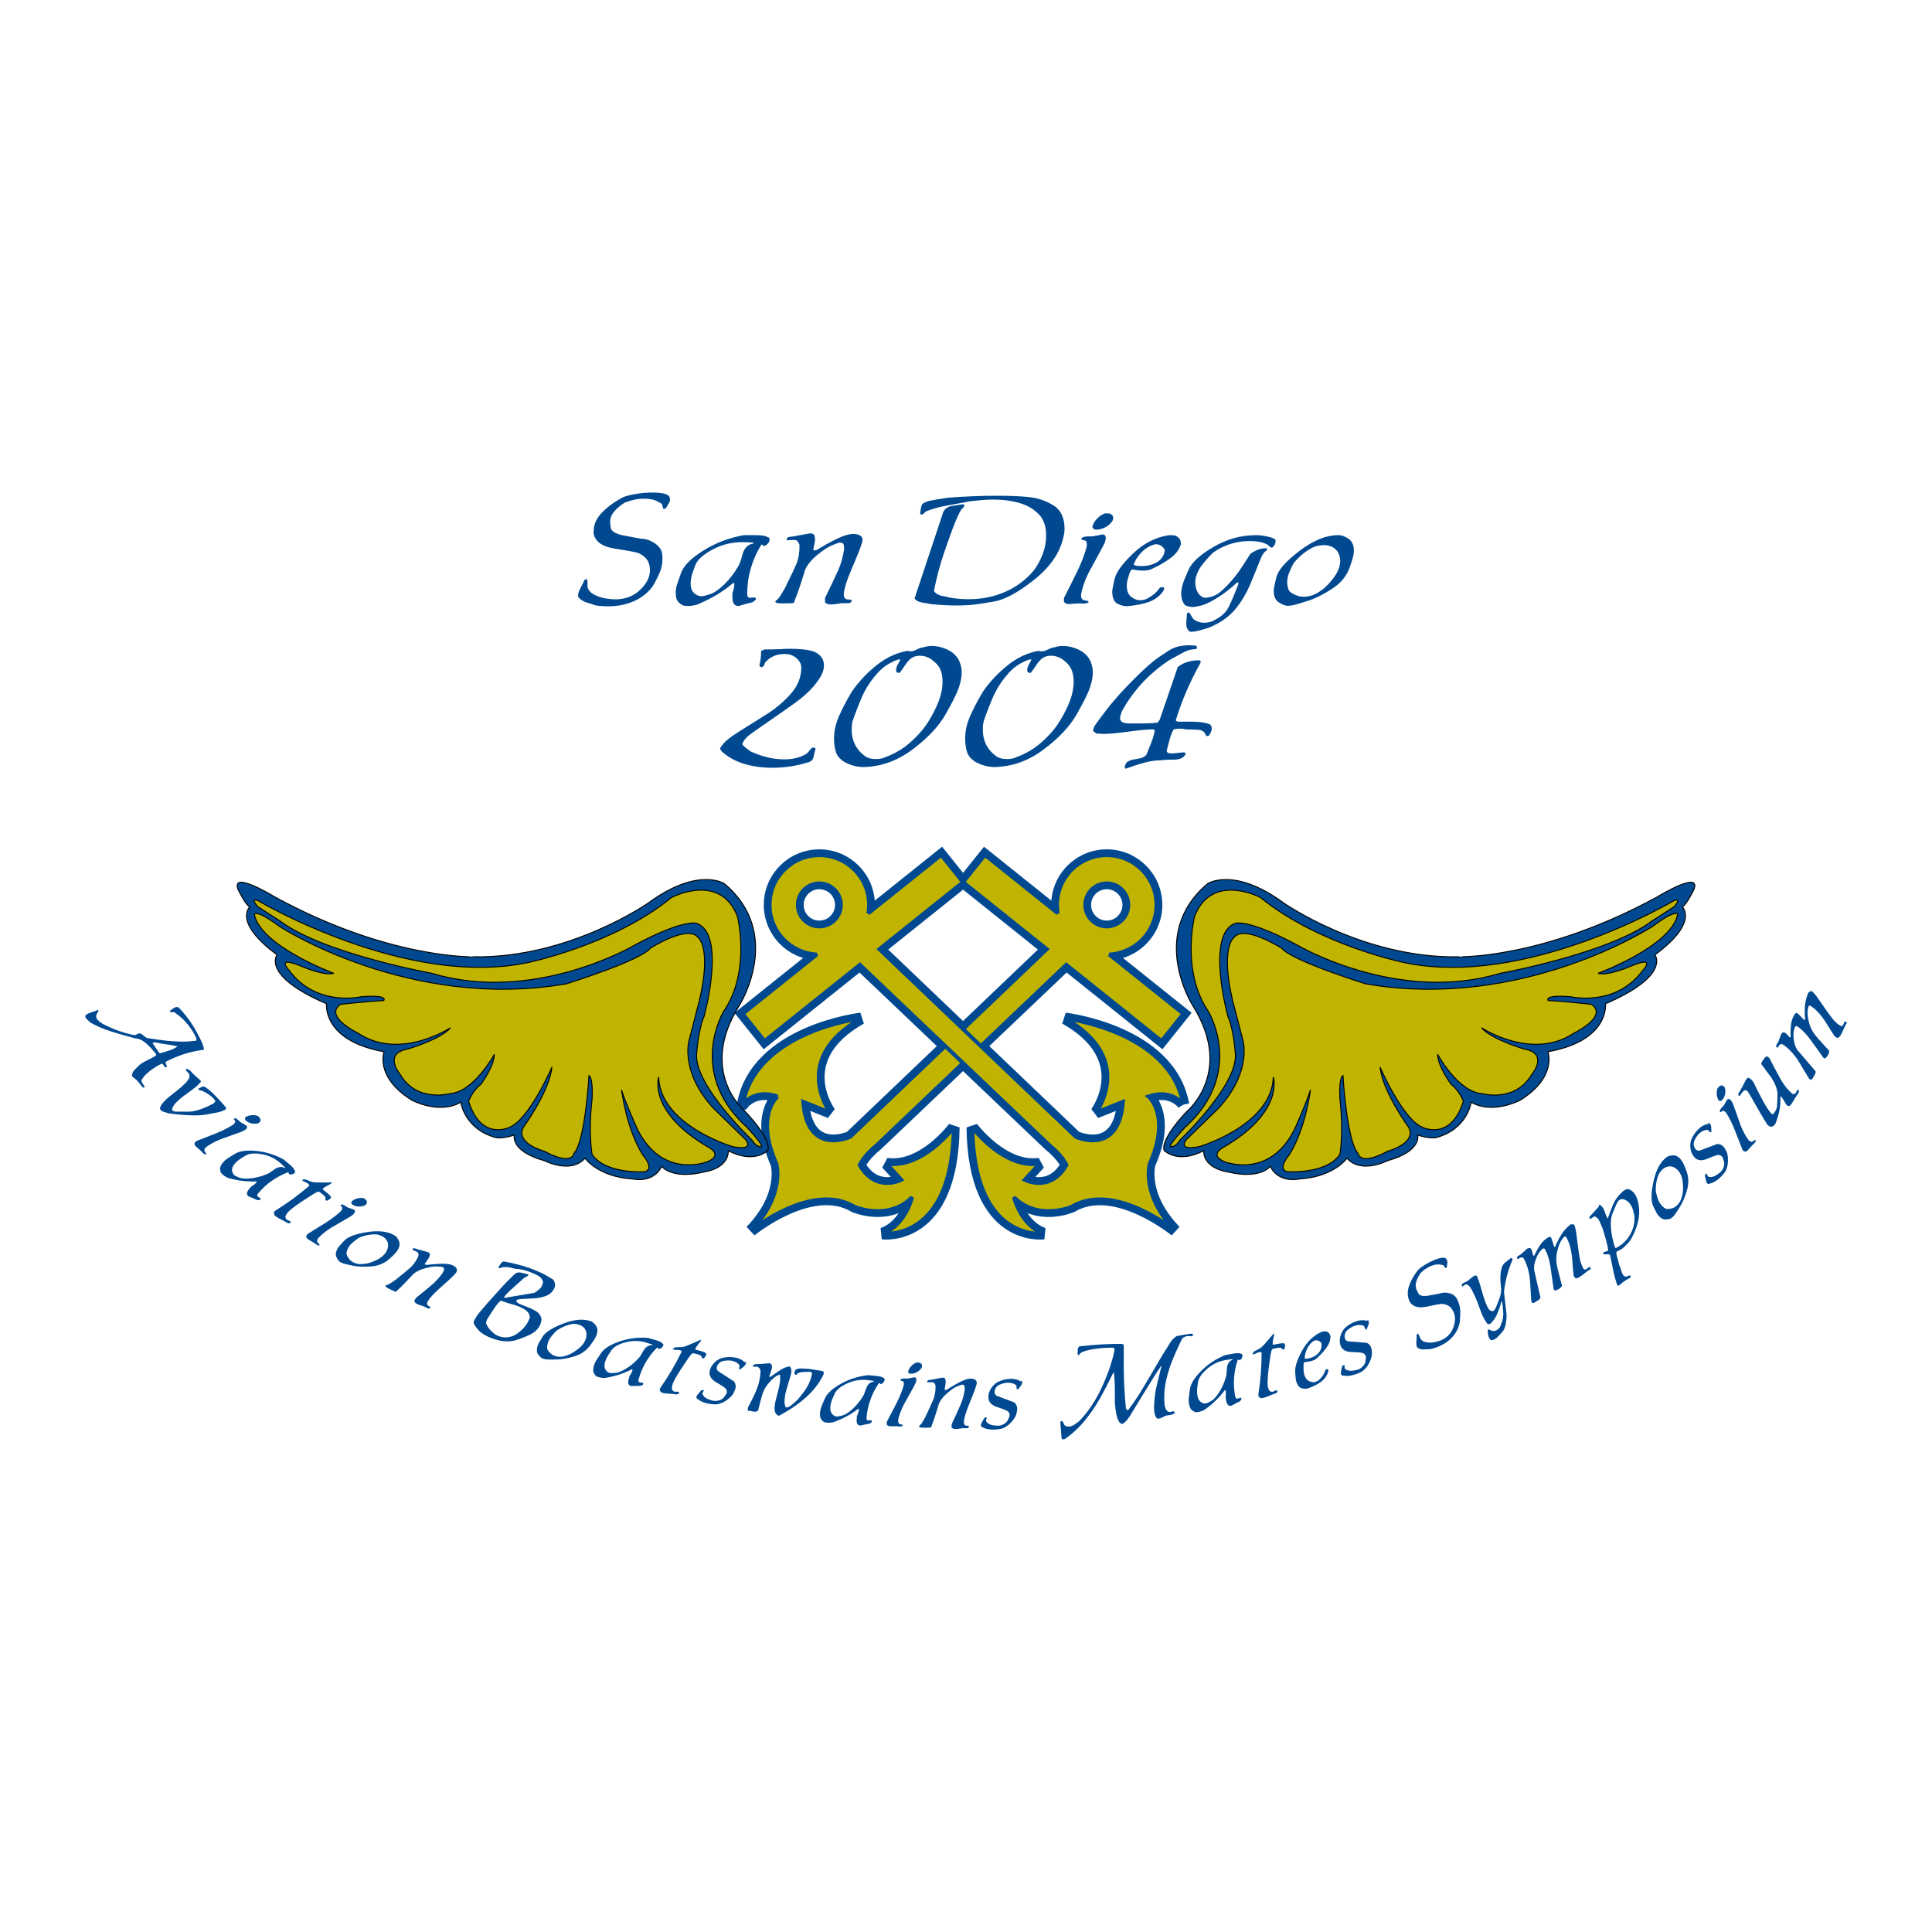 <?xml version="1.0" encoding="utf-8"?>
<!-- Generator: Adobe Illustrator 13.0.0, SVG Export Plug-In . SVG Version: 6.00 Build 14948)  -->
<!DOCTYPE svg PUBLIC "-//W3C//DTD SVG 1.0//EN" "http://www.w3.org/TR/2001/REC-SVG-20010904/DTD/svg10.dtd">
<svg version="1.0" id="Layer_1" xmlns="http://www.w3.org/2000/svg" xmlns:xlink="http://www.w3.org/1999/xlink" x="0px" y="0px"
	 width="192.756px" height="192.756px" viewBox="0 0 192.756 192.756" enable-background="new 0 0 192.756 192.756"
	 xml:space="preserve">
<g>
	<polygon fill-rule="evenodd" clip-rule="evenodd" fill="#FFFFFF" points="0,0 192.756,0 192.756,192.756 0,192.756 0,0 	"/>
	<path fill-rule="evenodd" clip-rule="evenodd" fill="#C1B400" d="M77.59,109.393c0,0-2.28,1.878-0.134,6.706
		c0,0,0.939,3.084-2.548,6.705c0,0,6.035-4.962,10.326-2.414c0,0,3.354,1.476,5.767-0.938c0,0-0.671,2.815-2.951,3.62
		c0,0,6.974,0.939,7.108-10.594c0,0-3.084,4.157-6.706,3.621l1.475,1.608c0,0-2.548,1.342-4.157-1.475c0,0,0.403-0.938,1.744-2.012
		l18.867-17.963l9.507,7.61l2.179-2.723l-7.388-5.913c2.621-0.135,4.706-2.296,4.706-4.949c0-2.741-2.222-4.962-4.963-4.962
		c-2.739,0-4.962,2.222-4.962,4.962c0,0.284,0.029,0.561,0.076,0.832l-7.271-5.82l-2.179,2.722l8.349,6.683l-19.604,18.716
		c0,0-4.292,2.012-4.694-3.486l2.683,1.072c0,0-4.024-5.364,3.084-9.388c0,0-10.46,1.208-11.801,8.583
		C74.103,110.197,75.175,108.588,77.59,109.393L77.59,109.393L77.59,109.393z M108.277,90.283c0-1.185,0.96-2.146,2.145-2.146
		c1.186,0,2.146,0.961,2.146,2.146c0,1.185-0.961,2.146-2.146,2.146C109.237,92.429,108.277,91.468,108.277,90.283L108.277,90.283z"
		/>
	<path fill="none" stroke="#004990" stroke-width="1.163" stroke-miterlimit="2.613" d="M77.59,109.393
		c0,0-2.28,1.878-0.134,6.706c0,0,0.939,3.084-2.548,6.705c0,0,6.035-4.962,10.326-2.414c0,0,3.354,1.476,5.767-0.938
		c0,0-0.671,2.815-2.951,3.62c0,0,6.974,0.939,7.108-10.594c0,0-3.084,4.157-6.706,3.621l1.475,1.608c0,0-2.548,1.342-4.157-1.475
		c0,0,0.403-0.938,1.744-2.012l18.867-17.963l9.507,7.61l2.179-2.723l-7.388-5.913c2.621-0.135,4.706-2.296,4.706-4.949
		c0-2.741-2.222-4.962-4.963-4.962c-2.739,0-4.962,2.222-4.962,4.962c0,0.284,0.029,0.561,0.076,0.832l-7.271-5.82l-2.179,2.722
		l8.349,6.683l-19.604,18.716c0,0-4.292,2.012-4.694-3.486l2.683,1.072c0,0-4.024-5.364,3.084-9.388c0,0-10.46,1.208-11.801,8.583
		C74.103,110.197,75.175,108.588,77.59,109.393 M108.277,90.283c0-1.185,0.96-2.146,2.145-2.146c1.186,0,2.146,0.961,2.146,2.146
		c0,1.185-0.961,2.146-2.146,2.146C109.237,92.429,108.277,91.468,108.277,90.283L108.277,90.283z"/>
	<path fill-rule="evenodd" clip-rule="evenodd" fill="#C1B400" d="M118.067,110.197c-1.342-7.375-11.802-8.583-11.802-8.583
		c7.108,4.023,3.084,9.388,3.084,9.388l2.682-1.072c-0.401,5.498-4.693,3.486-4.693,3.486L87.734,94.7l8.349-6.683l-2.179-2.722
		l-7.271,5.82c0.046-0.271,0.075-0.547,0.075-0.832c0-2.741-2.222-4.962-4.962-4.962s-4.962,2.222-4.962,4.962
		c0,2.653,2.085,4.814,4.706,4.949l-7.388,5.913l2.18,2.723l9.506-7.61l18.867,17.963c1.342,1.073,1.744,2.012,1.744,2.012
		c-1.609,2.816-4.157,1.475-4.157,1.475l1.476-1.608c-3.621,0.536-6.706-3.621-6.706-3.621c0.134,11.533,7.108,10.594,7.108,10.594
		c-2.28-0.805-2.951-3.62-2.951-3.62c2.413,2.414,5.767,0.938,5.767,0.938c4.292-2.548,10.326,2.414,10.326,2.414
		c-3.486-3.621-2.548-6.705-2.548-6.705c2.146-4.828-0.134-6.706-0.134-6.706C116.994,108.588,118.067,110.197,118.067,110.197
		L118.067,110.197L118.067,110.197z M81.747,92.429c-1.186,0-2.146-0.961-2.146-2.146c0-1.185,0.96-2.146,2.146-2.146
		c1.185,0,2.146,0.961,2.146,2.146C83.893,91.468,82.932,92.429,81.747,92.429L81.747,92.429z"/>
	<path fill="none" stroke="#004990" stroke-width="1.163" stroke-miterlimit="2.613" d="M118.067,110.197
		c-1.342-7.375-11.802-8.583-11.802-8.583c7.108,4.023,3.084,9.388,3.084,9.388l2.682-1.072c-0.401,5.498-4.693,3.486-4.693,3.486
		L87.734,94.7l8.349-6.683l-2.179-2.722l-7.271,5.82c0.046-0.271,0.075-0.547,0.075-0.832c0-2.741-2.222-4.962-4.962-4.962
		s-4.962,2.222-4.962,4.962c0,2.653,2.085,4.814,4.706,4.949l-7.388,5.913l2.18,2.723l9.506-7.61l18.867,17.963
		c1.342,1.073,1.744,2.012,1.744,2.012c-1.609,2.816-4.157,1.475-4.157,1.475l1.476-1.608c-3.621,0.536-6.706-3.621-6.706-3.621
		c0.134,11.533,7.108,10.594,7.108,10.594c-2.28-0.805-2.951-3.62-2.951-3.62c2.413,2.414,5.767,0.938,5.767,0.938
		c4.292-2.548,10.326,2.414,10.326,2.414c-3.486-3.621-2.548-6.705-2.548-6.705c2.146-4.828-0.134-6.706-0.134-6.706
		C116.994,108.588,118.067,110.197,118.067,110.197 M81.747,92.429c-1.186,0-2.146-0.961-2.146-2.146
		c0-1.185,0.96-2.146,2.146-2.146c1.185,0,2.146,0.961,2.146,2.146C83.893,91.468,82.932,92.429,81.747,92.429L81.747,92.429z"/>
	<path fill-rule="evenodd" clip-rule="evenodd" fill="#C1B400" d="M77.59,109.393c0,0-2.28,1.878-0.134,6.706
		c0,0,0.939,3.084-2.548,6.705c0,0,6.035-4.962,10.326-2.414c0,0,3.354,1.476,5.767-0.938c0,0-0.671,2.815-2.951,3.62
		c0,0,6.974,0.939,7.108-10.594c0,0-3.084,4.157-6.706,3.621l1.475,1.608c0,0-2.548,1.342-4.157-1.475c0,0,0.403-0.938,1.744-2.012
		l18.867-17.963l9.507,7.61l2.179-2.723l-7.388-5.913c2.621-0.135,4.706-2.296,4.706-4.949c0-2.741-2.222-4.962-4.963-4.962
		c-2.739,0-4.962,2.222-4.962,4.962c0,0.284,0.029,0.561,0.076,0.832l-7.271-5.82l-2.179,2.722l8.349,6.683l-19.604,18.716
		c0,0-4.292,2.012-4.694-3.486l2.683,1.072c0,0-4.024-5.364,3.084-9.388c0,0-10.46,1.208-11.801,8.583
		C74.103,110.197,75.175,108.588,77.59,109.393L77.59,109.393L77.59,109.393z M108.277,90.283c0-1.185,0.96-2.146,2.145-2.146
		c1.186,0,2.146,0.961,2.146,2.146c0,1.185-0.961,2.146-2.146,2.146C109.237,92.429,108.277,91.468,108.277,90.283L108.277,90.283z"
		/>
	<path fill="none" stroke="#004990" stroke-width="0.388" stroke-miterlimit="2.613" d="M77.59,109.393
		c0,0-2.28,1.878-0.134,6.706c0,0,0.939,3.084-2.548,6.705c0,0,6.035-4.962,10.326-2.414c0,0,3.354,1.476,5.767-0.938
		c0,0-0.671,2.815-2.951,3.62c0,0,6.974,0.939,7.108-10.594c0,0-3.084,4.157-6.706,3.621l1.475,1.608c0,0-2.548,1.342-4.157-1.475
		c0,0,0.403-0.938,1.744-2.012l18.867-17.963l9.507,7.61l2.179-2.723l-7.388-5.913c2.621-0.135,4.706-2.296,4.706-4.949
		c0-2.741-2.222-4.962-4.963-4.962c-2.739,0-4.962,2.222-4.962,4.962c0,0.284,0.029,0.561,0.076,0.832l-7.271-5.82l-2.179,2.722
		l8.349,6.683l-19.604,18.716c0,0-4.292,2.012-4.694-3.486l2.683,1.072c0,0-4.024-5.364,3.084-9.388c0,0-10.46,1.208-11.801,8.583
		C74.103,110.197,75.175,108.588,77.59,109.393 M108.277,90.283c0-1.185,0.96-2.146,2.145-2.146c1.186,0,2.146,0.961,2.146,2.146
		c0,1.185-0.961,2.146-2.146,2.146C109.237,92.429,108.277,91.468,108.277,90.283L108.277,90.283z"/>
	<path fill-rule="evenodd" clip-rule="evenodd" fill="#C1B400" d="M118.067,110.197c-1.342-7.375-11.802-8.583-11.802-8.583
		c7.108,4.023,3.084,9.388,3.084,9.388l2.682-1.072c-0.401,5.498-4.693,3.486-4.693,3.486L87.734,94.7l8.349-6.683l-2.179-2.722
		l-7.271,5.82c0.046-0.271,0.075-0.547,0.075-0.832c0-2.741-2.222-4.962-4.962-4.962s-4.962,2.222-4.962,4.962
		c0,2.653,2.085,4.814,4.706,4.949l-7.388,5.913l2.18,2.723l9.506-7.61l18.867,17.963c1.342,1.073,1.744,2.012,1.744,2.012
		c-1.609,2.816-4.157,1.475-4.157,1.475l1.476-1.608c-3.621,0.536-6.706-3.621-6.706-3.621c0.134,11.533,7.108,10.594,7.108,10.594
		c-2.28-0.805-2.951-3.62-2.951-3.62c2.413,2.414,5.767,0.938,5.767,0.938c4.292-2.548,10.326,2.414,10.326,2.414
		c-3.486-3.621-2.548-6.705-2.548-6.705c2.146-4.828-0.134-6.706-0.134-6.706C116.994,108.588,118.067,110.197,118.067,110.197
		L118.067,110.197L118.067,110.197z M81.747,92.429c-1.186,0-2.146-0.961-2.146-2.146c0-1.185,0.96-2.146,2.146-2.146
		c1.185,0,2.146,0.961,2.146,2.146C83.893,91.468,82.932,92.429,81.747,92.429L81.747,92.429z"/>
	<path fill="none" stroke="#004990" stroke-width="0.388" stroke-miterlimit="2.613" d="M118.067,110.197
		c-1.342-7.375-11.802-8.583-11.802-8.583c7.108,4.023,3.084,9.388,3.084,9.388l2.682-1.072c-0.401,5.498-4.693,3.486-4.693,3.486
		L87.734,94.7l8.349-6.683l-2.179-2.722l-7.271,5.82c0.046-0.271,0.075-0.547,0.075-0.832c0-2.741-2.222-4.962-4.962-4.962
		s-4.962,2.222-4.962,4.962c0,2.653,2.085,4.814,4.706,4.949l-7.388,5.913l2.18,2.723l9.506-7.61l18.867,17.963
		c1.342,1.073,1.744,2.012,1.744,2.012c-1.609,2.816-4.157,1.475-4.157,1.475l1.476-1.608c-3.621,0.536-6.706-3.621-6.706-3.621
		c0.134,11.533,7.108,10.594,7.108,10.594c-2.28-0.805-2.951-3.62-2.951-3.62c2.413,2.414,5.767,0.938,5.767,0.938
		c4.292-2.548,10.326,2.414,10.326,2.414c-3.486-3.621-2.548-6.705-2.548-6.705c2.146-4.828-0.134-6.706-0.134-6.706
		C116.994,108.588,118.067,110.197,118.067,110.197 M81.747,92.429c-1.186,0-2.146-0.961-2.146-2.146
		c0-1.185,0.96-2.146,2.146-2.146c1.185,0,2.146,0.961,2.146,2.146C83.893,91.468,82.932,92.429,81.747,92.429L81.747,92.429z"/>
	
		<path fill-rule="evenodd" clip-rule="evenodd" fill="#004990" stroke="#000000" stroke-width="0.097" stroke-miterlimit="2.613" d="
		M27.388,89.47c0,0-4.433-2.72-3.626-0.705c0,0,0.755,1.562,1.158,1.712c0,0-1.712,1.511,2.72,4.785c0,0-1.612,2.064,4.936,4.885
		c0,0-0.453,3.677,5.742,4.785c0,0-0.957,2.518,2.77,4.835c0,0,2.72,1.461,4.885,0.201c0,0,0.353,2.67,3.476,3.526
		c0,0,0.706,0.151,1.864-0.252c0,0-0.454,1.612,3.022,2.568c0,0,2.619,1.359,4.029-0.252c0,0,1.31,1.864,4.734,2.065
		c0,0,2.065,0.504,2.921-1.259c0,0,0.957,1.359,4.281,0.554c0,0,2.367-0.303,2.367-2.115c0,0,2.267,1.359,3.929,0
		c0,0,0.604-0.856-2.216-3.879c0,0-4.835-3.929-0.604-10.627c0,0,4.483-7.102-1.511-12.139c0,0-2.619-1.712-7.555,1.914
		c0,0-7.907,5.541-17.427,5.39C47.282,95.463,38.821,95.715,27.388,89.47L27.388,89.47z"/>
	
		<path fill-rule="evenodd" clip-rule="evenodd" fill="#C1B400" stroke="#000000" stroke-width="0.097" stroke-miterlimit="2.613" d="
		M25.713,90.452c0,0-0.831-0.944,0.076-0.567c0,0,14.694,8.726,26.858,6.157c0,0,8.537-1.738,14.354-6.497
		c0,0,4.835-2.569,6.573,1.889c0,0,1.36,5.439-1.36,9.444c0,0-3.778,6.119,2.342,11.635c0,0,1.435,1.511,1.435,1.889
		c0,0-0.453,0.151-0.981-0.68c0,0-5.591-5.289-5.516-8.462c0,0,0.151-2.493,0.756-3.853c0,0,2.267-8.235-0.756-9.293
		c0,0-1.284-0.454-6.195,2.19c0,0-9.973,5.894-20.248,2.796c0,0-10.804-1.964-15.11-5.213L25.713,90.452L25.713,90.452z"/>
	
		<path fill-rule="evenodd" clip-rule="evenodd" fill="#C1B400" stroke="#000000" stroke-width="0.097" stroke-miterlimit="2.613" d="
		M64.886,94.607c0,0,3.777-2.417,4.76-1.058c0,0,1.36,0.907,0.151,6.195l-1.058,4.08c0,0-0.907,3.098,2.417,6.724l3.173,3.099
		c0,0,1.133,1.208-1.209,0.755c0,0-7.252-2.115-7.404-6.95c0,0-1.133,3.475,4.986,7.026c0,0,1.511,0.755-0.151,1.435
		c0,0-4.533,1.813-7.026-3.399c0,0-1.209-2.72-1.511-3.777c0,0,0.453,3.853,2.115,6.497c0,0,1.209,1.359,0.227,1.662
		c0,0-3.929,0.302-5.289-1.737c0,0-0.377-2.191,0-5.439c0,0,0.151-2.116-0.302-2.418c0,0-0.378,6.573-1.511,7.781
		c0,0-0.151,1.285-2.947-0.227c0,0-2.871-0.755-2.115-2.342c0,0,2.644-3.626,2.871-6.044c0,0-2.191,5.062-4.155,5.969
		c0,0-2.871,1.511-4.155-2.569c0,0,0.453-1.133,1.208-1.662c0,0,1.36-1.813,1.36-3.021c0,0-2.041,3.777-4.458,3.929
		c0,0-3.249,0.906-4.911-1.89c0,0-1.813-2.115,0.756-2.568c0,0,3.324-0.982,4.23-2.115c0,0-5.062,3.324-9.217,0.528
		c0,0-3.475-1.661-1.737-2.87c0,0,2.795-0.303,4.306-0.378c0,0,0.529-0.604-2.267-0.378c0,0-4.458,1.058-7.177-2.644
		c0,0-1.511-1.587,1.436-0.303c0,0,2.191,0.907,3.022,0.605c0,0-7.329-2.72-7.933-5.893c0,0,0.151-0.529,2.493,1.208
		c0,0,12.919,8.462,28.634,5.742C56.5,98.158,63.828,95.892,64.886,94.607L64.886,94.607z"/>
	
		<path fill-rule="evenodd" clip-rule="evenodd" fill="#004990" stroke="#000000" stroke-width="0.097" stroke-miterlimit="2.613" d="
		M165.367,89.47c0,0,4.433-2.72,3.627-0.705c0,0-0.756,1.562-1.158,1.712c0,0,1.712,1.511-2.72,4.785c0,0,1.611,2.064-4.937,4.885
		c0,0,0.453,3.677-5.742,4.785c0,0,0.957,2.518-2.77,4.835c0,0-2.72,1.461-4.886,0.201c0,0-0.353,2.67-3.476,3.526
		c0,0-0.705,0.151-1.863-0.252c0,0,0.453,1.612-3.022,2.568c0,0-2.618,1.359-4.029-0.252c0,0-1.31,1.864-4.734,2.065
		c0,0-2.065,0.504-2.921-1.259c0,0-0.957,1.359-4.281,0.554c0,0-2.367-0.303-2.367-2.115c0,0-2.267,1.359-3.929,0
		c0,0-0.604-0.856,2.216-3.879c0,0,4.835-3.929,0.604-10.627c0,0-4.482-7.102,1.511-12.139c0,0,2.619-1.712,7.556,1.914
		c0,0,7.907,5.541,17.427,5.39C145.473,95.463,153.935,95.715,165.367,89.47L165.367,89.47z"/>
	
		<path fill-rule="evenodd" clip-rule="evenodd" fill="#C1B400" stroke="#000000" stroke-width="0.097" stroke-miterlimit="2.613" d="
		M167.042,90.452c0,0,0.832-0.944-0.075-0.567c0,0-14.694,8.726-26.858,6.157c0,0-8.537-1.738-14.354-6.497
		c0,0-4.835-2.569-6.572,1.889c0,0-1.36,5.439,1.359,9.444c0,0,3.778,6.119-2.342,11.635c0,0-1.436,1.511-1.436,1.889
		c0,0,0.453,0.151,0.981-0.68c0,0,5.592-5.289,5.516-8.462c0,0-0.15-2.493-0.755-3.853c0,0-2.267-8.235,0.755-9.293
		c0,0,1.284-0.454,6.195,2.19c0,0,9.973,5.894,20.247,2.796c0,0,10.804-1.964,15.11-5.213L167.042,90.452L167.042,90.452z"/>
	
		<path fill-rule="evenodd" clip-rule="evenodd" fill="#C1B400" stroke="#000000" stroke-width="0.097" stroke-miterlimit="2.613" d="
		M127.87,94.607c0,0-3.778-2.417-4.76-1.058c0,0-1.36,0.907-0.151,6.195l1.058,4.08c0,0,0.907,3.098-2.418,6.724l-3.173,3.099
		c0,0-1.133,1.208,1.209,0.755c0,0,7.252-2.115,7.403-6.95c0,0,1.134,3.475-4.985,7.026c0,0-1.512,0.755,0.15,1.435
		c0,0,4.533,1.813,7.026-3.399c0,0,1.209-2.72,1.511-3.777c0,0-0.453,3.853-2.115,6.497c0,0-1.209,1.359-0.227,1.662
		c0,0,3.929,0.302,5.288-1.737c0,0,0.378-2.191,0-5.439c0,0-0.15-2.116,0.303-2.418c0,0,0.378,6.573,1.511,7.781
		c0,0,0.151,1.285,2.946-0.227c0,0,2.871-0.755,2.116-2.342c0,0-2.645-3.626-2.871-6.044c0,0,2.191,5.062,4.155,5.969
		c0,0,2.87,1.511,4.155-2.569c0,0-0.453-1.133-1.209-1.662c0,0-1.36-1.813-1.36-3.021c0,0,2.04,3.777,4.458,3.929
		c0,0,3.248,0.906,4.91-1.89c0,0,1.813-2.115-0.755-2.568c0,0-3.324-0.982-4.23-2.115c0,0,5.062,3.324,9.217,0.528
		c0,0,3.475-1.661,1.737-2.87c0,0-2.795-0.303-4.307-0.378c0,0-0.528-0.604,2.267-0.378c0,0,4.458,1.058,7.178-2.644
		c0,0,1.511-1.587-1.436-0.303c0,0-2.191,0.907-3.022,0.605c0,0,7.329-2.72,7.934-5.893c0,0-0.151-0.529-2.493,1.208
		c0,0-12.92,8.462-28.634,5.742C136.256,98.158,128.928,95.892,127.87,94.607L127.87,94.607z"/>
	<path fill-rule="evenodd" clip-rule="evenodd" fill="#004990" d="M66.776,49.547c0.047,0.075,0.071,0.161,0.071,0.257
		c0,0.14-0.048,0.291-0.142,0.451c-0.094,0.161-0.189,0.317-0.284,0.467c-0.059,0.032-0.142,0.049-0.248,0.049
		c-0.047-0.162-0.083-0.294-0.107-0.396c-0.023-0.102-0.112-0.18-0.266-0.234c-0.189-0.129-0.411-0.226-0.665-0.291
		s-0.541-0.097-0.86-0.097c-0.343,0-0.674,0.035-0.993,0.105c-0.319,0.07-0.632,0.164-0.94,0.282
		c-0.414,0.258-0.762,0.549-1.045,0.872c-0.284,0.323-0.426,0.662-0.426,1.017c0,0.108,0.021,0.317,0.062,0.629
		c0.042,0.312,0.423,0.561,1.146,0.743c0.604,0.118,1.213,0.231,1.829,0.339c0.426,0,0.847,0.122,1.261,0.364
		c0.415,0.243,0.693,0.542,0.835,0.897c0.06,0.215,0.089,0.468,0.089,0.759c0,0.442-0.077,0.859-0.231,1.252
		c-0.154,0.394-0.396,0.881-0.728,1.462c-0.485,0.668-1.119,1.171-1.9,1.51c-0.781,0.339-1.633,0.509-2.557,0.509
		c-0.461,0-0.882-0.032-1.26-0.097c-0.332-0.118-0.657-0.221-0.977-0.307c-0.367-0.151-0.622-0.34-0.764-0.566
		c-0.023-0.248,0.065-0.55,0.265-0.905c0.2-0.356,0.312-0.593,0.336-0.712c0.117-0.097,0.2-0.145,0.248-0.145
		c0.059,0.097,0.088,0.215,0.088,0.354c0,0.195,0,0.34,0,0.437c0.083,0.334,0.311,0.596,0.684,0.784s0.752,0.312,1.138,0.372
		c0.384,0.06,0.695,0.089,0.932,0.089c1.007,0,1.839-0.314,2.497-0.944c0.657-0.629,0.986-1.289,0.986-1.978
		c0-0.226-0.044-0.467-0.134-0.726c-0.089-0.258-0.276-0.492-0.56-0.702c-0.285-0.209-0.564-0.331-0.837-0.363
		c-0.13-0.043-0.804-0.162-2.02-0.355s-1.907-0.689-2.073-1.485c0-0.097,0-0.172,0-0.226c0-0.688,0.286-1.324,0.859-1.904
		c0.573-0.582,1.273-1.087,2.1-1.518c0.378-0.14,0.83-0.25,1.356-0.331c0.525-0.081,1.048-0.121,1.568-0.121
		c0.449,0,0.818,0.032,1.107,0.097S66.694,49.407,66.776,49.547L66.776,49.547z"/>
	<path fill-rule="evenodd" clip-rule="evenodd" fill="#004990" d="M76.779,53.832c0,0.13-0.044,0.25-0.132,0.359
		s-0.204,0.201-0.346,0.277c-0.059,0-0.115-0.022-0.168-0.067c-0.053-0.046-0.109-0.068-0.168-0.068
		c-0.46,0.742-0.812,1.528-1.053,2.356c-0.242,0.829-0.363,1.672-0.363,2.533c0,0.14,0.021,0.245,0.063,0.315
		s0.123,0.104,0.243,0.104c0.186-0.023,0.32-0.035,0.401-0.035c0.058,0,0.11,0.028,0.157,0.083c0.024,0.087-0.02,0.169-0.13,0.246
		s-0.172,0.126-0.183,0.147c-0.465,0.109-0.931,0.235-1.396,0.377c-0.14,0-0.273-0.038-0.401-0.114
		c-0.082-0.087-0.14-0.187-0.174-0.302c-0.035-0.114-0.053-0.22-0.053-0.318c0-0.109,0-0.223,0-0.343c0-0.12,0-0.185,0-0.196
		c0.035-0.108,0.076-0.25,0.122-0.424c0.046-0.174,0.07-0.358,0.07-0.554c-0.059,0-0.088-0.021-0.088-0.065
		c-0.556,0.468-1.121,0.873-1.694,1.215c-0.573,0.342-1.232,0.671-1.977,0.986c-0.142,0.032-0.284,0.06-0.426,0.082
		c-0.142,0.021-0.29,0.032-0.443,0.032c-0.189,0-0.34-0.014-0.452-0.041c-0.113-0.027-0.27-0.133-0.47-0.317
		c-0.201-0.184-0.302-0.503-0.302-0.958c0-0.238,0.027-0.458,0.08-0.658c0.053-0.2,0.209-0.653,0.47-1.356
		c0.26-0.704,0.994-1.435,2.2-2.193c1.207-0.759,2.555-1.273,4.046-1.544c0.13,0,0.325,0,0.585,0c0.259,0,0.454,0,0.584,0
		c0.248,0,0.475,0.014,0.682,0.041c0.207,0.027,0.354,0.067,0.443,0.122c0.088,0.055,0.157,0.081,0.204,0.081
		C76.756,53.636,76.779,53.702,76.779,53.832L76.779,53.832L76.779,53.832z M75.183,54.218v-0.081
		c-0.165-0.011-0.348-0.021-0.548-0.032c-0.201-0.011-0.396-0.017-0.584-0.017c-1.053,0-2.044,0.249-2.972,0.746
		c-0.929,0.497-1.497,1.013-1.704,1.547c-0.207,0.535-0.337,0.921-0.39,1.159s-0.08,0.465-0.08,0.681
		c0,0.227,0.033,0.424,0.098,0.592c0.065,0.167,0.189,0.321,0.373,0.461c0.183,0.141,0.399,0.211,0.647,0.211
		c0.118,0,0.384-0.065,0.798-0.195c0.414-0.129,0.893-0.457,1.437-0.98c0.543-0.524,1.011-1.132,1.401-1.823
		c0.119-0.162,0.26-0.557,0.425-1.183C74.249,54.677,74.616,54.315,75.183,54.218L75.183,54.218z"/>
	<path fill-rule="evenodd" clip-rule="evenodd" fill="#004990" d="M85.945,54.32c-0.118,0.387-0.325,0.921-0.621,1.604
		c-0.295,0.682-0.529,1.246-0.701,1.691c-0.171,0.446-0.304,0.889-0.398,1.329c-0.024,0.183-0.036,0.322-0.036,0.419
		c0,0.215,0.09,0.36,0.271,0.435c0.224,0,0.396,0.022,0.514,0.067c0,0.211-0.13,0.316-0.39,0.316c-0.213,0-0.419,0-0.62,0
		c-0.166,0.027-0.346,0.054-0.541,0.082c-0.195,0.026-0.369,0.04-0.523,0.04c-0.142,0-0.254-0.014-0.337-0.042
		c-0.083-0.028-0.166-0.082-0.248-0.161v-0.442c0.654-1.335,1.104-2.287,1.35-2.857c0.246-0.571,0.426-1.216,0.543-1.938
		c0-0.14,0-0.242,0-0.306c0-0.119-0.035-0.232-0.106-0.339c-0.059-0.054-0.135-0.081-0.229-0.081s-0.176,0.011-0.247,0.032
		c-0.07,0.021-0.282,0.103-0.634,0.242s-0.825,0.449-1.419,0.928c-0.593,0.479-1.007,0.977-1.243,1.494
		c-0.188,0.625-0.361,1.173-0.52,1.646s-0.338,0.963-0.538,1.469c0,0.156-0.089,0.233-0.266,0.233
		c-0.26,0.012-0.514,0.017-0.762,0.017c-0.153,0-0.277,0-0.372,0s-0.204-0.013-0.328-0.04c-0.124-0.027-0.186-0.068-0.186-0.122
		c0-0.032,0.008-0.059,0.026-0.081c0.018-0.022,0.068-0.064,0.151-0.129c0.082-0.064,0.156-0.143,0.221-0.234
		s0.239-0.374,0.522-0.848c0.603-1.216,1.001-2.058,1.196-2.526c0.195-0.468,0.292-1.058,0.292-1.768
		c0-0.107-0.033-0.215-0.098-0.322c-0.065-0.108-0.139-0.183-0.222-0.227c-0.083-0.021-0.189-0.032-0.319-0.032
		c-0.059,0-0.154,0.005-0.284,0.017c-0.131,0.011-0.237,0.016-0.32,0.016c-0.033,0-0.044-0.024-0.032-0.074
		c0.012-0.048,0.024-0.1,0.036-0.155c0.094-0.076,0.254-0.122,0.479-0.138c0.225-0.017,0.373-0.041,0.444-0.074
		c0.45-0.076,0.9-0.158,1.35-0.245c0.261,0,0.412,0.071,0.453,0.213c0.041,0.143,0.062,0.268,0.062,0.375
		c0,0.129-0.028,0.326-0.085,0.589c-0.058,0.264-0.086,0.422-0.086,0.476c0.036,0.054,0.089,0.068,0.16,0.041
		c0.071-0.027,0.131-0.041,0.178-0.041c0.557-0.333,1.068-0.624,1.537-0.871c0.468-0.248,0.876-0.431,1.226-0.549
		c0.35-0.118,0.648-0.177,0.897-0.177c0.284,0,0.527,0.064,0.729,0.193c0.118,0.107,0.177,0.241,0.177,0.403
		C86.051,53.988,86.016,54.138,85.945,54.32L85.945,54.32z"/>
	<path fill-rule="evenodd" clip-rule="evenodd" fill="#004990" d="M106.102,53.56c-0.331,1.562-1.299,2.983-2.901,4.264
		c-1.603,1.282-2.966,2.017-4.089,2.205c-1.124,0.188-1.902,0.299-2.334,0.331c-0.432,0.033-0.86,0.049-1.286,0.049
		c-0.816,0-1.668-0.043-2.555-0.129c-0.308-0.054-0.63-0.11-0.967-0.169c-0.337-0.06-0.577-0.191-0.719-0.396
		c0-0.054,0.02-0.121,0.058-0.202c0.038-0.081,0.057-0.137,0.057-0.17c0.921-2.765,1.842-5.536,2.762-8.312
		c0.177-0.312,0.481-0.5,0.912-0.565c0.431-0.064,0.794-0.118,1.089-0.161c0.047,0.054,0.071,0.113,0.071,0.177
		c0,0.065-0.068,0.151-0.203,0.259c-0.136,0.108-0.362,0.549-0.68,1.324c-0.317,0.775-0.691,1.795-1.12,3.06
		c-0.43,1.265-0.768,2.543-1.015,3.834c0.118,0.205,0.348,0.361,0.69,0.468c0.413,0.076,0.708,0.14,0.885,0.194
		c0.59,0.108,1.215,0.162,1.877,0.162c1.322,0,2.541-0.245,3.656-0.734c1.115-0.489,2.062-1.197,2.842-2.122
		c0.366-0.484,0.664-1.03,0.894-1.638c0.23-0.608,0.346-1.213,0.346-1.815c0-0.376-0.035-0.712-0.106-1.008s-0.207-0.6-0.408-0.912
		c-0.52-0.625-1.185-1.065-1.995-1.323c-0.81-0.259-1.74-0.388-2.792-0.388c-0.343,0-0.674,0.014-0.993,0.041
		c-0.318,0.027-0.739,0.067-1.258,0.121c-0.97,0.183-1.789,0.335-2.457,0.459c-0.667,0.123-1.297,0.297-1.888,0.522
		c-0.059,0.011-0.142,0.072-0.249,0.185s-0.195,0.169-0.266,0.169c-0.059,0-0.112-0.021-0.159-0.065
		c0.012-0.054,0.032-0.208,0.062-0.461c0.029-0.254,0.091-0.44,0.187-0.559c0.236-0.141,0.472-0.238,0.709-0.292
		c0.237-0.053,0.846-0.156,1.828-0.307c0.651-0.054,1.42-0.1,2.307-0.138c0.886-0.038,1.739-0.057,2.555-0.057
		c1.312,0,2.398,0.046,3.256,0.138c0.857,0.092,1.656,0.366,2.396,0.824s1.109,1.241,1.109,2.35
		C106.209,53.027,106.173,53.291,106.102,53.56L106.102,53.56z"/>
	<path fill-rule="evenodd" clip-rule="evenodd" fill="#004990" d="M110.32,53.596c0.023,0.215-0.06,0.5-0.248,0.856
		c-0.19,0.355-0.385,0.718-0.586,1.089c-0.201,0.372-0.491,0.901-0.87,1.59c-0.39,0.796-0.645,1.528-0.763,2.195
		c0,0.119,0.009,0.213,0.026,0.283s0.056,0.134,0.115,0.194c0.06,0.059,0.184,0.099,0.373,0.121c0.189,0.022,0.267,0.081,0.23,0.178
		c-0.118,0.075-0.283,0.113-0.496,0.113c-0.226-0.011-0.396-0.016-0.515-0.016c-0.106,0-0.184,0.005-0.23,0.016
		c-0.095,0-0.201,0.006-0.319,0.019c-0.118,0.011-0.23,0.023-0.338,0.035c-0.295,0-0.479-0.086-0.55-0.258v-0.338
		c0.438-0.86,0.881-1.75,1.33-2.67c0.45-0.919,0.769-1.771,0.958-2.557c0-0.172-0.012-0.298-0.035-0.379s-0.098-0.137-0.225-0.169
		c-0.142,0-0.23-0.025-0.266-0.075s-0.023-0.103,0.036-0.158c0.069-0.056,0.161-0.094,0.273-0.116
		c0.112-0.023,0.228-0.034,0.346-0.034h0.266c0.188,0,0.323-0.018,0.406-0.052c0.071,0,0.204-0.023,0.398-0.07
		c0.195-0.046,0.321-0.07,0.381-0.07C110.185,53.322,110.285,53.414,110.32,53.596L110.32,53.596L110.32,53.596z M111.011,51.928
		c-0.152,0.27-0.396,0.497-0.736,0.68c-0.339,0.183-0.684,0.259-1.034,0.227c-0.168-0.076-0.252-0.178-0.252-0.308
		c0-0.043,0.023-0.103,0.071-0.178c0.083-0.237,0.243-0.466,0.479-0.688c0.236-0.221,0.479-0.37,0.729-0.445
		c0.164,0,0.294,0.005,0.389,0.017s0.186,0.054,0.274,0.129s0.133,0.183,0.133,0.324C111.063,51.761,111.046,51.842,111.011,51.928
		L111.011,51.928z"/>
	<path fill-rule="evenodd" clip-rule="evenodd" fill="#004990" d="M117.812,54.305c-0.154,0.532-0.512,1.002-1.074,1.41
		c-0.562,0.408-1.208,0.775-1.942,1.1c-0.201,0.076-0.432,0.114-0.691,0.114c-0.201,0-0.396-0.011-0.585-0.033
		s-0.379-0.05-0.568-0.083c-0.13,0.087-0.222,0.228-0.274,0.423c-0.054,0.195-0.109,0.388-0.169,0.578
		c-0.059,0.19-0.089,0.41-0.089,0.66c0,0.379,0.095,0.689,0.284,0.927c0.153,0.152,0.322,0.272,0.505,0.358
		c0.184,0.087,0.382,0.13,0.595,0.13c0.083,0,0.213-0.022,0.391-0.066c0.177-0.044,0.416-0.17,0.718-0.379
		c0.302-0.209,0.541-0.441,0.718-0.694c0.071-0.153,0.225-0.203,0.462-0.148c0.07,0.032,0.082,0.101,0.035,0.204
		c-0.048,0.104-0.083,0.177-0.106,0.221c-0.366,0.491-0.843,0.836-1.428,1.038s-1.298,0.34-2.137,0.417
		c-0.391,0-0.763-0.114-1.118-0.341c-0.13-0.13-0.225-0.29-0.283-0.479c-0.06-0.19-0.089-0.394-0.089-0.61
		c0-0.195,0.079-0.628,0.239-1.301c0.16-0.672,0.776-1.518,1.847-2.537c1.072-1.019,2.265-1.626,3.578-1.821
		c0.259,0,0.441,0.008,0.548,0.024c0.105,0.017,0.221,0.076,0.344,0.18c0.124,0.103,0.203,0.209,0.239,0.318
		C117.794,54.022,117.812,54.153,117.812,54.305L117.812,54.305L117.812,54.305z M116.099,55.346
		c0.07-0.175,0.106-0.306,0.106-0.393c0-0.143-0.089-0.288-0.267-0.435c-0.179-0.148-0.392-0.222-0.641-0.222
		c-0.498,0.109-0.946,0.358-1.344,0.746c-0.396,0.388-0.679,0.817-0.844,1.287c0.094,0.076,0.23,0.12,0.409,0.131
		c0.178,0.011,0.313,0.017,0.408,0.017c0.486,0,0.928-0.096,1.325-0.287C115.65,56,115.933,55.718,116.099,55.346L116.099,55.346z"
		/>
	<path fill-rule="evenodd" clip-rule="evenodd" fill="#004990" d="M127.271,53.929c0,0.293-0.112,0.526-0.337,0.7
		c-0.106,0.022-0.207-0.026-0.302-0.141c-0.094-0.116-0.302-0.229-0.62-0.339c-0.319-0.11-0.787-0.166-1.401-0.166
		c-0.662,0-1.307,0.105-1.934,0.315c-0.626,0.21-1.188,0.499-1.685,0.865c-0.698,0.711-1.162,1.283-1.393,1.713
		c-0.231,0.432-0.347,0.841-0.347,1.229c0,0.388,0.101,0.76,0.303,1.116c0.07,0.075,0.168,0.165,0.292,0.267
		c0.124,0.103,0.281,0.153,0.47,0.153c0.568-0.064,1.041-0.255,1.419-0.572c0.379-0.317,0.761-0.698,1.145-1.145
		c0.385-0.445,0.712-0.878,0.984-1.297c0.272-0.418,0.567-0.875,0.887-1.37c0.26-0.183,0.518-0.322,0.771-0.419
		c0.254-0.097,0.541-0.145,0.86-0.145c0.07,0.119,0.023,0.229-0.143,0.331c-0.165,0.103-0.343,0.398-0.531,0.887
		c-0.189,0.49-0.497,1.245-0.923,2.267c-0.425,1.022-0.948,1.902-1.569,2.638c-0.621,0.737-1.481,1.337-2.581,1.799
		c-0.401,0.129-0.747,0.231-1.037,0.307c-0.29,0.075-0.57,0.113-0.843,0.113c-0.153-0.087-0.26-0.203-0.319-0.349
		c-0.059-0.146-0.088-0.305-0.088-0.478c0-0.098,0.012-0.254,0.035-0.47c0.023-0.216,0.035-0.367,0.035-0.454
		c0-0.076,0.032-0.127,0.098-0.153c0.064-0.027,0.121-0.019,0.169,0.024c0.153,0.27,0.26,0.449,0.318,0.536
		c0.06,0.086,0.195,0.182,0.408,0.285c0.213,0.103,0.467,0.155,0.763,0.155c0.414,0,0.804-0.119,1.171-0.356
		c0.496-0.28,0.857-0.592,1.082-0.937c0.225-0.345,0.603-1.206,1.136-2.584c0-0.097-0.024-0.145-0.072-0.145l-0.07,0.007
		c-0.627,0.59-1.286,1.1-1.978,1.53c-0.692,0.43-1.244,0.689-1.658,0.781c-0.414,0.091-0.656,0.137-0.728,0.137
		c-0.272,0-0.538-0.054-0.798-0.162c-0.143-0.15-0.246-0.326-0.311-0.525c-0.065-0.199-0.098-0.417-0.098-0.654
		c0-0.258,0.038-0.53,0.115-0.815c0.077-0.285,0.278-0.799,0.604-1.543c0.324-0.743,1.155-1.508,2.491-2.293
		c1.337-0.787,2.755-1.18,4.257-1.18c0.391,0,0.812,0.057,1.269,0.171C127.044,53.677,127.271,53.799,127.271,53.929L127.271,53.929
		z"/>
	<path fill-rule="evenodd" clip-rule="evenodd" fill="#004990" d="M134.705,56.48c-0.296,0.917-0.885,1.663-1.765,2.24
		c-0.882,0.576-1.7,0.986-2.457,1.229c-0.757,0.242-1.241,0.385-1.454,0.428c-0.213,0.043-0.396,0.065-0.551,0.065
		c-0.142,0-0.292-0.035-0.452-0.105c-0.159-0.07-0.318-0.159-0.479-0.267c-0.159-0.108-0.278-0.261-0.355-0.46
		c-0.076-0.2-0.114-0.418-0.114-0.655c0-0.205,0.091-0.666,0.274-1.383c0.184-0.716,0.958-1.593,2.324-2.627
		c1.365-1.035,2.64-1.553,3.822-1.553c0.177,0,0.324,0.02,0.442,0.057c0.118,0.038,0.287,0.119,0.506,0.242
		c0.219,0.124,0.378,0.292,0.479,0.502c0.101,0.21,0.151,0.434,0.151,0.671c0,0.248-0.032,0.496-0.098,0.744
		C134.914,55.855,134.823,56.146,134.705,56.48L134.705,56.48L134.705,56.48z M133.499,55.111c-0.131-0.227-0.319-0.404-0.568-0.533
		c-0.248-0.129-0.538-0.194-0.869-0.194c-0.106,0-0.308,0.024-0.603,0.073c-0.296,0.048-0.681,0.237-1.152,0.565
		c-0.474,0.329-0.894,0.725-1.26,1.188c-0.201,0.388-0.355,0.724-0.461,1.009c-0.107,0.286-0.16,0.579-0.16,0.881
		c0,0.301,0.065,0.586,0.195,0.855c0.13,0.13,0.263,0.229,0.398,0.299c0.137,0.07,0.329,0.148,0.577,0.234
		c0.165,0.032,0.325,0.048,0.479,0.048c0.296,0,0.597-0.054,0.904-0.162s0.698-0.345,1.171-0.711c0.45-0.42,0.822-0.861,1.117-1.324
		c0.296-0.463,0.444-0.926,0.444-1.39C133.712,55.671,133.641,55.391,133.499,55.111L133.499,55.111z"/>
	<path fill-rule="evenodd" clip-rule="evenodd" fill="#004990" d="M81.966,67.343c-0.532,0.983-1.44,1.931-2.726,2.843
		c-1.286,0.912-2.331,1.643-3.135,2.194s-1.315,0.921-1.53,1.111c-0.215,0.19-0.388,0.43-0.517,0.718
		c0.029,0.105,0.129,0.227,0.302,0.364c0.173,0.138,0.367,0.279,0.583,0.423c0.518,0.236,1.057,0.423,1.619,0.561
		c0.561,0.138,1.129,0.206,1.706,0.206c0.806,0,1.504-0.168,2.094-0.504c0.115-0.052,0.248-0.178,0.399-0.378
		c0.151-0.2,0.277-0.301,0.378-0.301c0.058,0,0.136,0.033,0.237,0.098c-0.086,0.314-0.156,0.592-0.206,0.833
		c-0.05,0.242-0.183,0.409-0.398,0.5c-0.605,0.196-1.206,0.343-1.803,0.441c-0.598,0.098-1.241,0.147-1.932,0.147
		c-0.965,0-1.868-0.122-2.709-0.364c-0.842-0.243-1.573-0.626-2.191-1.15c-0.188-0.145-0.281-0.289-0.281-0.433
		c0-0.052,0.123-0.223,0.367-0.511c0.244-0.289,0.772-0.689,1.585-1.2c0.812-0.512,1.686-1.059,2.621-1.643
		c0.935-0.583,1.754-1.272,2.459-2.065c0.704-0.793,1.057-1.675,1.057-2.646c0-0.275-0.115-0.538-0.345-0.787
		c-0.229-0.249-0.51-0.419-0.84-0.511c-0.23-0.026-0.396-0.039-0.496-0.039c-0.791,0-1.43,0.279-1.918,0.836
		c-0.043,0.117-0.086,0.221-0.13,0.311c-0.043,0.091-0.136,0.149-0.28,0.175c-0.115-0.079-0.171-0.137-0.171-0.176
		c0.057-0.26,0.1-0.496,0.128-0.705c0.029-0.209,0.043-0.456,0.043-0.743c0.101-0.05,0.208-0.101,0.324-0.151
		c0.531,0,0.979-0.008,1.345-0.023c0.366-0.015,0.707-0.031,1.023-0.047c0.76,0,1.381,0.037,1.862,0.108
		c0.481,0.072,0.84,0.194,1.077,0.364s0.402,0.354,0.496,0.551c0.093,0.197,0.14,0.406,0.14,0.629c0,0.171-0.018,0.325-0.054,0.463
		C82.113,66.979,82.052,67.146,81.966,67.343L81.966,67.343z"/>
	<path fill-rule="evenodd" clip-rule="evenodd" fill="#004990" d="M95.15,65.215c0.274,0.236,0.476,0.521,0.605,0.856
		s0.194,0.672,0.194,1.014c0,0.446-0.094,0.948-0.281,1.505c-0.188,0.558-0.629,1.45-1.328,2.676
		c-0.698,1.227-1.818,2.411-3.357,3.552c-1.541,1.141-3.209,1.711-5.009,1.711c-0.548-0.039-1.055-0.173-1.523-0.402
		c-0.468-0.229-0.802-0.545-1.004-0.95c-0.158-0.444-0.237-0.934-0.237-1.469c0-0.731,0.154-1.459,0.464-2.184
		c0.31-0.725,0.745-1.564,1.307-2.517c0.691-0.992,1.514-1.87,2.472-2.634c0.957-0.764,1.983-1.244,3.077-1.439
		c0.114,0.034,0.237,0.05,0.367,0.05c0.145,0,0.346-0.066,0.605-0.199c0.259-0.132,0.468-0.199,0.626-0.199
		c0.245-0.092,0.525-0.139,0.842-0.139c0.403,0,0.802,0.073,1.198,0.217C94.564,64.809,94.891,64.992,95.15,65.215L95.15,65.215
		L95.15,65.215z M93.111,65.934c-0.388-0.34-0.84-0.511-1.356-0.511c-0.288,0-0.542,0.067-0.765,0.201
		c-0.222,0.134-0.459,0.392-0.71,0.773s-0.406,0.599-0.463,0.652c-0.014,0.054-0.065,0.081-0.151,0.081
		c-0.086,0-0.158-0.026-0.215-0.079c-0.029-0.052-0.043-0.101-0.043-0.147s0-0.083,0-0.108c0-0.145,0.064-0.328,0.194-0.551
		c0.128-0.223,0.201-0.38,0.215-0.472c-0.202,0-0.563,0.141-1.082,0.422c-0.52,0.28-1.028,0.731-1.525,1.352
		c-0.497,0.621-0.894,1.265-1.19,1.931c-0.295,0.667-0.617,1.496-0.963,2.489c-0.058,0.249-0.086,0.522-0.086,0.823
		c0,0.562,0.118,1.075,0.356,1.539s0.608,0.866,1.112,1.205c0.245,0.131,0.561,0.196,0.95,0.196c0.388,0,0.705-0.065,0.949-0.197
		c0.92-0.327,1.756-0.822,2.504-1.484c0.748-0.662,1.345-1.354,1.791-2.075c0.446-0.721,0.792-1.406,1.037-2.055
		s0.367-1.282,0.367-1.898c0-0.458-0.068-0.855-0.205-1.19C93.696,66.495,93.455,66.196,93.111,65.934L93.111,65.934z"/>
	<path fill-rule="evenodd" clip-rule="evenodd" fill="#004990" d="M108.232,65.215c0.273,0.236,0.475,0.521,0.604,0.856
		s0.195,0.672,0.195,1.014c0,0.446-0.095,0.948-0.282,1.505c-0.187,0.558-0.629,1.45-1.327,2.676
		c-0.698,1.227-1.817,2.411-3.356,3.552c-1.541,1.141-3.211,1.711-5.01,1.711c-0.547-0.039-1.055-0.173-1.522-0.402
		c-0.468-0.229-0.803-0.545-1.004-0.95c-0.158-0.444-0.237-0.934-0.237-1.469c0-0.731,0.154-1.459,0.464-2.184
		c0.31-0.725,0.745-1.564,1.307-2.517c0.69-0.992,1.515-1.87,2.472-2.634s1.982-1.244,3.077-1.439
		c0.114,0.034,0.237,0.05,0.367,0.05c0.144,0,0.345-0.066,0.604-0.199c0.259-0.132,0.467-0.199,0.625-0.199
		c0.245-0.092,0.526-0.139,0.843-0.139c0.403,0,0.803,0.073,1.198,0.217C107.646,64.809,107.973,64.992,108.232,65.215
		L108.232,65.215L108.232,65.215z M106.193,65.934c-0.389-0.34-0.841-0.511-1.357-0.511c-0.287,0-0.542,0.067-0.765,0.201
		c-0.222,0.134-0.459,0.392-0.711,0.773c-0.25,0.381-0.404,0.599-0.462,0.652c-0.015,0.054-0.065,0.081-0.151,0.081
		s-0.157-0.026-0.215-0.079c-0.029-0.052-0.043-0.101-0.043-0.147s0-0.083,0-0.108c0-0.145,0.064-0.328,0.193-0.551
		c0.13-0.223,0.202-0.38,0.217-0.472c-0.202,0-0.563,0.141-1.083,0.422c-0.519,0.28-1.027,0.731-1.525,1.352
		c-0.497,0.621-0.894,1.265-1.188,1.931c-0.297,0.667-0.617,1.496-0.963,2.489c-0.059,0.249-0.087,0.522-0.087,0.823
		c0,0.562,0.118,1.075,0.356,1.539c0.236,0.464,0.607,0.866,1.111,1.205c0.244,0.131,0.562,0.196,0.95,0.196
		c0.388,0,0.704-0.065,0.95-0.197c0.92-0.327,1.755-0.822,2.503-1.484c0.748-0.662,1.346-1.354,1.791-2.075
		c0.446-0.721,0.792-1.406,1.037-2.055c0.244-0.649,0.367-1.282,0.367-1.898c0-0.458-0.069-0.855-0.205-1.19
		C106.777,66.495,106.537,66.196,106.193,65.934L106.193,65.934z"/>
	<path fill-rule="evenodd" clip-rule="evenodd" fill="#004990" d="M120.746,72.285c0.101,0.125,0.151,0.257,0.151,0.394
		c0,0.113-0.018,0.213-0.054,0.301s-0.104,0.212-0.204,0.375c0,0.05-0.102,0.075-0.303,0.075c-0.102-0.397-0.386-0.605-0.853-0.625
		c-0.468-0.02-0.854-0.029-1.155-0.029c-0.173-0.038-0.288-0.06-0.346-0.067s-0.158-0.01-0.302-0.01
		c-0.102,0-0.185,0.003-0.249,0.01s-0.177,0.029-0.334,0.068c-0.159,0.273-0.292,0.603-0.399,0.987
		c-0.107,0.384-0.205,0.759-0.291,1.123c0,0.122,0.051,0.2,0.15,0.234c0.101,0.033,0.224,0.05,0.367,0.05
		c0.13,0,0.323-0.018,0.583-0.052c0.259-0.035,0.46-0.052,0.604-0.052c0.115,0,0.173,0.046,0.173,0.137
		c0,0.052-0.021,0.098-0.065,0.137c-0.173,0.301-0.562,0.451-1.165,0.451c-0.605,0-0.986,0.02-1.145,0.059
		c-0.547,0-1.102,0.074-1.662,0.222c-0.562,0.146-1.209,0.355-1.942,0.623c-0.058-0.053-0.087-0.118-0.087-0.197
		c0-0.08,0.058-0.218,0.174-0.415c0.157-0.171,0.499-0.292,1.024-0.365c0.525-0.073,0.853-0.228,0.982-0.465
		c0.158-0.381,0.32-0.786,0.485-1.214c0.166-0.428,0.277-0.833,0.335-1.215c-0.087,0-0.129-0.019-0.129-0.055
		c-0.562,0-1.397,0.075-2.506,0.226c-1.107,0.151-1.928,0.227-2.46,0.227l-0.734-0.04c-0.201-0.146-0.309-0.226-0.323-0.24
		c0-0.197,0.068-0.4,0.205-0.61c0.136-0.21,0.521-0.729,1.154-1.556c0.634-0.827,1.505-1.801,2.612-2.923
		c1.108-1.122,2.004-1.91,2.688-2.362c0.683-0.453,1.071-0.703,1.165-0.749c0.093-0.045,0.216-0.099,0.366-0.157
		c0.151-0.059,0.36-0.109,0.627-0.148c0.266-0.039,0.514-0.059,0.744-0.059c0.087,0,0.188,0.003,0.303,0.01
		c0.114,0.007,0.244,0.016,0.389,0.028c0.071,0.077,0.107,0.134,0.107,0.172c0,0.115-0.065,0.173-0.193,0.173
		c-0.346,0.026-0.627,0.085-0.843,0.177c-0.216,0.092-0.806,0.408-1.771,0.947c-1.05,0.71-1.965,1.492-2.741,2.347
		c-0.777,0.856-1.439,1.789-1.985,2.801c0,0.04-0.025,0.135-0.076,0.286c-0.05,0.151-0.075,0.26-0.075,0.326
		c0,0.092,0.032,0.184,0.097,0.276c0.064,0.092,0.173,0.158,0.324,0.197c0.15,0.04,0.334,0.059,0.551,0.059c0.258,0,0.452,0,0.583,0
		h0.539c0.201,0,0.428-0.003,0.681-0.01c0.251-0.006,0.579-0.029,0.981-0.069c0.086-0.132,0.151-0.218,0.194-0.258l1.813-5.291
		c0.273-0.225,0.594-0.394,0.961-0.505c0.366-0.112,0.744-0.168,1.133-0.168c0.129,0,0.194,0.053,0.194,0.159
		c0,0.08-0.021,0.139-0.064,0.178c-0.504,0.9-0.958,1.818-1.36,2.757c-0.403,0.939-0.756,1.897-1.058,2.875
		c0,0.04,0.018,0.07,0.054,0.09c0.036,0.019,0.083,0.042,0.141,0.069c0.157,0,0.403,0,0.734,0s0.582,0,0.755,0
		c0.346,0,0.662,0.022,0.95,0.066C120.235,72.113,120.502,72.185,120.746,72.285L120.746,72.285z"/>
	<path fill-rule="evenodd" clip-rule="evenodd" fill="#004990" d="M20.139,104.766c-1.191,0.154-2.368,0.531-3.529,1.131
		c-0.096,0.036-0.108,0.134-0.034,0.292s0.092,0.25,0.054,0.276c-0.026,0.017-0.085,0.019-0.177,0.006
		c-0.065-0.098-0.114-0.168-0.145-0.214c-0.065-0.097-0.139-0.137-0.221-0.119c-0.292,0.15-0.557,0.305-0.795,0.466
		c-0.276,0.187-0.504,0.366-0.682,0.538c-0.179,0.173-0.34,0.373-0.485,0.603c-0.025,0.102,0.006,0.217,0.093,0.346
		c0.022,0.032,0.059,0.087,0.111,0.164c0.052,0.078,0.09,0.133,0.111,0.165c-0.005,0.029-0.022,0.049-0.052,0.06
		s-0.06,0.023-0.091,0.037c-0.085-0.055-0.175-0.147-0.269-0.279c-0.094-0.133-0.166-0.224-0.215-0.274
		c-0.074-0.108-0.191-0.225-0.354-0.348s-0.262-0.205-0.298-0.245c0.004-0.216,0.074-0.409,0.212-0.579
		c0.138-0.142,0.27-0.275,0.396-0.398c0.126-0.124,0.247-0.226,0.363-0.304c0.148-0.1,0.385-0.229,0.712-0.388
		c0.328-0.159,0.575-0.295,0.741-0.407c0.002-0.067-0.023-0.139-0.075-0.216c-0.026-0.038-0.078-0.097-0.154-0.176
		c-0.077-0.079-0.135-0.147-0.174-0.205c-0.293-0.324-0.569-0.583-0.827-0.778c-0.258-0.194-0.549-0.304-0.874-0.327
		c-0.515-0.138-1.053-0.287-1.616-0.448c-0.562-0.162-1.064-0.325-1.503-0.49c-0.439-0.166-0.879-0.374-1.321-0.627
		c-0.037-0.04-0.114-0.109-0.232-0.207c-0.118-0.099-0.196-0.176-0.235-0.233c-0.047-0.07-0.071-0.147-0.072-0.231
		c0.054-0.073,0.119-0.137,0.196-0.188s0.246-0.117,0.507-0.195c0.26-0.078,0.446-0.154,0.555-0.229
		c0.049,0.023,0.07,0.056,0.062,0.099c-0.069,0.122-0.132,0.244-0.19,0.367c-0.062,0.172-0.046,0.329,0.049,0.471
		c0.194,0.232,0.463,0.43,0.805,0.591s0.677,0.312,1.006,0.454c0.38,0.135,0.728,0.249,1.042,0.34
		c0.313,0.092,0.618,0.164,0.915,0.215c0.141-0.067,0.265-0.122,0.371-0.166c0.106-0.043,0.224-0.013,0.354,0.09
		c0.13,0.104,0.281,0.219,0.451,0.347c0.749,0.128,1.446,0.225,2.091,0.288c0.645,0.064,1.28,0.09,1.906,0.078
		c0.29-0.027,0.584-0.054,0.885-0.079c0.049,0.005,0.077-0.012,0.084-0.05s0.007-0.096,0-0.176
		c-0.129-0.314-0.299-0.629-0.511-0.942c-0.217-0.321-0.461-0.618-0.732-0.893c-0.271-0.274-0.566-0.519-0.884-0.733
		c-0.047-0.07-0.132-0.093-0.255-0.066c-0.122,0.027-0.194,0.024-0.215-0.008c-0.013-0.02-0.018-0.067-0.014-0.145
		c0.044-0.03,0.091-0.063,0.139-0.102c0.049-0.037,0.099-0.073,0.15-0.107c0.095-0.064,0.181-0.11,0.255-0.138
		c0.074-0.026,0.176-0.014,0.304,0.039c0.192,0.188,0.404,0.428,0.638,0.719c0.233,0.29,0.43,0.554,0.59,0.791
		c0.208,0.308,0.402,0.631,0.585,0.97s0.356,0.686,0.521,1.041c0.02,0.07,0.056,0.175,0.107,0.313
		c0.051,0.138,0.076,0.23,0.076,0.277c-0.001,0.048-0.018,0.082-0.049,0.104c-0.013,0.009-0.035,0.017-0.067,0.024
		C20.197,104.762,20.167,104.766,20.139,104.766L20.139,104.766L20.139,104.766z M17.677,104.423l0.187-0.137
		c-0.006,0.004-0.041,0.025-0.104,0.063c-0.063,0.038-0.101,0.049-0.113,0.03c-0.173-0.051-0.507-0.11-1.001-0.178
		c-0.494-0.067-0.865-0.134-1.112-0.2c-0.007,0.005-0.061,0.008-0.161,0.009c-0.101,0.001-0.152,0.021-0.154,0.06
		c0.056,0.084,0.118,0.175,0.186,0.274c0.067,0.1,0.12,0.179,0.159,0.236l0.13,0.192c0.043,0.064,0.086,0.129,0.13,0.193
		c0.051,0.049,0.084,0.083,0.097,0.103c0.058,0.018,0.103,0.015,0.135-0.007c0.498-0.146,0.836-0.252,1.016-0.315
		C17.251,104.683,17.453,104.574,17.677,104.423L17.677,104.423z"/>
	<path fill-rule="evenodd" clip-rule="evenodd" fill="#004990" d="M22.563,110.652c-0.239,0.152-0.517,0.262-0.833,0.328
		s-0.691,0.138-1.123,0.215s-0.972,0.104-1.621,0.078c-0.648-0.024-1.356-0.086-2.123-0.186c-0.222-0.061-0.403-0.115-0.546-0.163
		c-0.143-0.049-0.259-0.136-0.351-0.261c-0.003-0.177,0.062-0.351,0.194-0.522c0.131-0.171,0.301-0.35,0.509-0.535
		c0.115-0.104,0.347-0.292,0.694-0.564s0.603-0.481,0.764-0.626c0.242-0.217,0.4-0.37,0.476-0.459
		c0.076-0.089,0.168-0.224,0.276-0.404c0.003-0.065,0.01-0.133,0.022-0.201c0.011-0.068,0.002-0.136-0.027-0.204l-0.359-0.399
		c-0.002-0.05,0.051-0.082,0.161-0.099c0.107,0.039,0.199,0.092,0.275,0.159c0.076,0.066,0.171,0.163,0.284,0.29
		c0.067,0.075,0.2,0.197,0.398,0.367c0.198,0.171,0.313,0.272,0.345,0.308c0.072,0.08,0.094,0.134,0.065,0.159
		c-0.029,0.026-0.079,0.081-0.15,0.163c-0.072,0.084-0.136,0.15-0.193,0.203c-0.196,0.176-0.508,0.417-0.935,0.725
		c-0.427,0.307-0.722,0.533-0.882,0.678c-0.271,0.243-0.452,0.439-0.542,0.588c-0.091,0.149-0.143,0.25-0.157,0.305
		c-0.014,0.054-0.012,0.12,0.006,0.197c0.106,0.072,0.229,0.11,0.369,0.114c0.14,0.005,0.544,0.006,1.212,0.005
		s1.504-0.27,2.508-0.807c0.058-0.052,0.099-0.088,0.122-0.109c0.069-0.062,0.089-0.133,0.062-0.21
		c-0.036-0.041-0.093-0.104-0.17-0.19c-0.15-0.167-0.297-0.297-0.441-0.391c-0.145-0.093-0.368-0.218-0.67-0.371
		c-0.116-0.031-0.234-0.06-0.356-0.086c-0.016-0.017-0.027-0.059-0.033-0.125c0.104-0.062,0.211-0.12,0.323-0.173
		c0.111-0.054,0.224-0.058,0.337-0.015c0.281,0.194,0.539,0.404,0.773,0.63c0.234,0.227,0.496,0.5,0.785,0.822l0.511,0.569
		L22.563,110.652L22.563,110.652z"/>
	<path fill-rule="evenodd" clip-rule="evenodd" fill="#004990" d="M24.596,112.597c-0.097,0.122-0.279,0.232-0.546,0.33
		c-0.268,0.099-0.542,0.198-0.822,0.299c-0.281,0.102-0.683,0.245-1.206,0.43c-0.583,0.235-1.07,0.499-1.461,0.791
		c-0.06,0.062-0.104,0.114-0.13,0.159c-0.026,0.044-0.041,0.095-0.042,0.153c-0.002,0.058,0.037,0.136,0.115,0.233
		c0.079,0.098,0.085,0.164,0.021,0.198c-0.094-0.016-0.191-0.071-0.291-0.169c-0.101-0.107-0.178-0.188-0.234-0.243
		c-0.05-0.049-0.089-0.081-0.117-0.097c-0.044-0.043-0.096-0.09-0.156-0.141c-0.06-0.05-0.117-0.097-0.171-0.141
		c-0.139-0.135-0.182-0.263-0.129-0.384l0.169-0.175c0.636-0.243,1.289-0.499,1.959-0.767c0.67-0.269,1.246-0.562,1.728-0.879
		c0.086-0.089,0.144-0.159,0.172-0.212c0.029-0.052,0.021-0.116-0.024-0.193c-0.066-0.064-0.096-0.117-0.088-0.157
		c0.007-0.042,0.038-0.062,0.093-0.062c0.06,0.004,0.121,0.027,0.185,0.067c0.063,0.04,0.123,0.086,0.178,0.141l0.125,0.12
		c0.088,0.086,0.165,0.134,0.23,0.145c0.033,0.032,0.108,0.079,0.226,0.141c0.117,0.062,0.19,0.105,0.218,0.133
		C24.67,112.393,24.671,112.485,24.596,112.597L24.596,112.597L24.596,112.597z M25.75,112.068c-0.206,0.068-0.434,0.071-0.685,0.01
		c-0.25-0.062-0.451-0.182-0.6-0.359c-0.039-0.111-0.025-0.2,0.04-0.267c0.021-0.022,0.062-0.042,0.121-0.059
		c0.157-0.084,0.344-0.129,0.564-0.135c0.22-0.007,0.406,0.027,0.559,0.102c0.079,0.076,0.138,0.14,0.177,0.188
		s0.062,0.113,0.067,0.192c0.004,0.08-0.028,0.155-0.098,0.227C25.858,112.007,25.81,112.04,25.75,112.068L25.75,112.068z"/>
	<path fill-rule="evenodd" clip-rule="evenodd" fill="#004990" d="M29.397,117.014c-0.061,0.071-0.139,0.118-0.233,0.141
		c-0.095,0.021-0.195,0.023-0.301,0.006c-0.03-0.025-0.048-0.061-0.055-0.106s-0.025-0.082-0.054-0.107
		c-0.575,0.214-1.115,0.496-1.62,0.849c-0.506,0.353-0.958,0.765-1.357,1.236c-0.065,0.077-0.104,0.144-0.114,0.2
		s0.014,0.109,0.074,0.161c0.109,0.06,0.185,0.106,0.225,0.141c0.029,0.024,0.042,0.062,0.04,0.112
		c-0.03,0.059-0.09,0.087-0.182,0.082c-0.092-0.004-0.145-0.002-0.162,0.005c-0.284-0.136-0.576-0.262-0.876-0.379
		c-0.07-0.06-0.119-0.137-0.148-0.233c0-0.081,0.017-0.161,0.053-0.238c0.035-0.077,0.076-0.144,0.121-0.197
		c0.05-0.059,0.103-0.122,0.159-0.188c0.055-0.065,0.085-0.101,0.09-0.107c0.069-0.044,0.156-0.104,0.261-0.178
		c0.105-0.075,0.203-0.165,0.293-0.273c-0.032-0.026-0.038-0.052-0.018-0.075c-0.494,0.021-0.964,0.004-1.409-0.05
		c-0.445-0.055-0.927-0.152-1.445-0.294c-0.086-0.042-0.169-0.088-0.25-0.136s-0.16-0.104-0.236-0.169
		c-0.095-0.08-0.164-0.151-0.208-0.213c-0.043-0.062-0.072-0.188-0.087-0.373c-0.016-0.186,0.083-0.403,0.294-0.653
		c0.11-0.131,0.225-0.24,0.345-0.327c0.12-0.088,0.407-0.271,0.864-0.547c0.457-0.277,1.163-0.368,2.117-0.275
		c0.955,0.093,1.868,0.38,2.738,0.861c0.065,0.055,0.162,0.137,0.292,0.247c0.13,0.109,0.227,0.191,0.292,0.246
		c0.124,0.105,0.231,0.208,0.322,0.311c0.09,0.103,0.146,0.187,0.165,0.255c0.019,0.066,0.041,0.11,0.064,0.13
		C29.476,116.896,29.458,116.942,29.397,117.014L29.397,117.014L29.397,117.014z M28.426,116.544l0.038-0.044
		c-0.078-0.075-0.164-0.159-0.259-0.25c-0.095-0.09-0.189-0.175-0.284-0.255c-0.526-0.444-1.137-0.727-1.833-0.845
		c-0.696-0.119-1.219-0.074-1.572,0.133s-0.597,0.365-0.734,0.474c-0.137,0.107-0.256,0.222-0.356,0.341
		c-0.106,0.125-0.182,0.247-0.227,0.366c-0.046,0.12-0.055,0.258-0.029,0.412c0.026,0.155,0.102,0.285,0.226,0.39
		c0.059,0.05,0.222,0.126,0.489,0.229c0.268,0.104,0.659,0.126,1.175,0.066c0.516-0.059,1.031-0.196,1.548-0.412
		c0.135-0.039,0.389-0.196,0.763-0.472C27.746,116.403,28.097,116.358,28.426,116.544L28.426,116.544z"/>
	<path fill-rule="evenodd" clip-rule="evenodd" fill="#004990" d="M33.021,119.404c0.003,0.021,0.001,0.047-0.005,0.076
		c-0.007,0.028-0.019,0.056-0.037,0.081c-0.033,0.044-0.084,0.085-0.157,0.125c-0.072,0.038-0.112,0.064-0.122,0.077
		c-0.071,0.044-0.154,0.032-0.247-0.036c0.045-0.128,0.038-0.235-0.021-0.325c-0.06-0.089-0.152-0.179-0.277-0.271l-0.197-0.144
		c-0.05-0.037-0.088-0.064-0.112-0.083c-0.059-0.023-0.135-0.012-0.228,0.035c-0.093,0.048-0.195,0.103-0.307,0.164
		c-0.424,0.266-0.829,0.525-1.214,0.782c-0.384,0.256-0.688,0.474-0.909,0.651c-0.222,0.179-0.357,0.294-0.404,0.346
		c-0.047,0.051-0.094,0.108-0.14,0.171c-0.133,0.182-0.184,0.323-0.155,0.427c0.03,0.104,0.07,0.173,0.12,0.21
		c0.025,0.019,0.083,0.045,0.172,0.079c0.09,0.035,0.15,0.063,0.182,0.087c0.044,0.031,0.049,0.069,0.017,0.114
		c-0.027,0.038-0.06,0.068-0.095,0.09c-0.074-0.017-0.148-0.033-0.222-0.05c-0.099-0.073-0.281-0.175-0.544-0.305
		c-0.263-0.131-0.441-0.23-0.535-0.299c-0.1-0.072-0.17-0.134-0.211-0.183c-0.019-0.052-0.031-0.108-0.035-0.168
		c-0.004-0.06-0.005-0.104-0.004-0.132c0.023-0.031,0.061-0.066,0.113-0.105c0.052-0.039,0.083-0.065,0.092-0.078
		c1.155-0.712,2.264-1.524,3.327-2.438c-0.014-0.087-0.058-0.158-0.133-0.213c-0.043-0.032-0.11-0.069-0.2-0.11
		c-0.09-0.042-0.141-0.067-0.153-0.077c-0.114-0.054-0.193-0.098-0.237-0.13c0.011-0.04,0.039-0.066,0.087-0.08
		c0.048-0.012,0.095-0.024,0.143-0.037c0.066,0.002,0.166,0.032,0.299,0.093c0.133,0.06,0.274,0.113,0.422,0.16
		s0.396,0.071,0.746,0.072c0.349,0.001,0.616,0.001,0.8-0.002c0.184-0.002,0.3-0.004,0.35-0.006
		c0.049-0.001,0.083,0.005,0.102,0.019c0.01,0.007,0.01,0.018,0,0.029c-0.009,0.013-0.037,0.04-0.083,0.084
		c-0.036,0.022-0.163,0.091-0.382,0.206s-0.362,0.22-0.431,0.314c-0.009,0.013-0.007,0.029,0.007,0.049
		c0.146,0.116,0.299,0.238,0.459,0.365S32.943,119.289,33.021,119.404L33.021,119.404z"/>
	<path fill-rule="evenodd" clip-rule="evenodd" fill="#004990" d="M35.387,120.973c-0.074,0.139-0.232,0.28-0.478,0.425
		c-0.246,0.145-0.496,0.293-0.754,0.443s-0.627,0.364-1.108,0.641c-0.531,0.338-0.962,0.685-1.293,1.043
		c-0.048,0.071-0.081,0.131-0.099,0.18c-0.019,0.049-0.023,0.102-0.015,0.159s0.061,0.127,0.156,0.208
		c0.095,0.083,0.113,0.146,0.056,0.191c-0.095,0.003-0.2-0.035-0.316-0.112c-0.118-0.088-0.209-0.153-0.274-0.197
		c-0.058-0.038-0.102-0.063-0.132-0.074c-0.052-0.034-0.111-0.07-0.179-0.108s-0.132-0.075-0.193-0.108
		c-0.162-0.107-0.227-0.226-0.197-0.354l0.135-0.202c0.581-0.354,1.176-0.725,1.787-1.109c0.611-0.386,1.124-0.778,1.54-1.178
		c0.068-0.103,0.112-0.183,0.131-0.239s0-0.118-0.059-0.186c-0.077-0.052-0.116-0.099-0.116-0.14c0-0.042,0.026-0.067,0.08-0.078
		c0.06-0.006,0.124,0.005,0.194,0.032c0.069,0.028,0.136,0.063,0.2,0.106l0.144,0.096c0.103,0.068,0.187,0.103,0.253,0.101
		c0.038,0.025,0.121,0.059,0.247,0.097c0.127,0.04,0.206,0.07,0.239,0.092C35.423,120.759,35.441,120.85,35.387,120.973
		L35.387,120.973L35.387,120.973z M36.426,120.243c-0.19,0.105-0.414,0.149-0.672,0.134c-0.258-0.015-0.477-0.096-0.656-0.243
		c-0.058-0.104-0.061-0.192-0.009-0.27c0.017-0.025,0.053-0.053,0.108-0.08c0.139-0.11,0.315-0.188,0.53-0.234
		c0.215-0.046,0.404-0.047,0.568-0.002c0.092,0.061,0.161,0.111,0.209,0.153c0.048,0.041,0.081,0.1,0.1,0.178
		c0.02,0.077,0.001,0.158-0.054,0.24C36.521,120.164,36.479,120.205,36.426,120.243L36.426,120.243z"/>
	<path fill-rule="evenodd" clip-rule="evenodd" fill="#004990" d="M38.893,125.558c-0.503,0.467-1.108,0.729-1.814,0.79
		c-0.707,0.062-1.318,0.04-1.832-0.064c-0.515-0.104-0.839-0.178-0.975-0.222c-0.136-0.045-0.247-0.094-0.333-0.145
		c-0.08-0.048-0.151-0.12-0.216-0.217c-0.064-0.097-0.121-0.204-0.171-0.324s-0.061-0.255-0.03-0.403s0.089-0.296,0.176-0.442
		c0.075-0.127,0.296-0.38,0.662-0.761s1.124-0.662,2.271-0.843c1.148-0.182,2.054-0.074,2.719,0.322
		c0.1,0.059,0.176,0.12,0.229,0.183c0.052,0.063,0.118,0.169,0.195,0.319c0.077,0.149,0.105,0.306,0.085,0.469
		c-0.021,0.164-0.075,0.318-0.162,0.465c-0.091,0.153-0.201,0.295-0.328,0.426C39.24,125.242,39.082,125.391,38.893,125.558
		L38.893,125.558L38.893,125.558z M38.724,124.3c0.011-0.184-0.03-0.357-0.122-0.521c-0.092-0.163-0.23-0.3-0.417-0.411
		c-0.06-0.036-0.182-0.088-0.366-0.157c-0.184-0.068-0.47-0.08-0.857-0.035c-0.387,0.046-0.77,0.15-1.146,0.314
		c-0.256,0.174-0.467,0.332-0.632,0.473c-0.166,0.142-0.304,0.306-0.415,0.492c-0.112,0.188-0.181,0.386-0.207,0.597
		c0.025,0.124,0.063,0.229,0.114,0.319c0.05,0.089,0.129,0.201,0.237,0.338c0.081,0.075,0.165,0.14,0.251,0.19
		c0.167,0.099,0.355,0.167,0.568,0.203s0.52,0.02,0.92-0.049c0.408-0.11,0.781-0.26,1.118-0.448
		c0.337-0.188,0.591-0.426,0.763-0.713C38.637,124.719,38.7,124.521,38.724,124.3L38.724,124.3z"/>
	<path fill-rule="evenodd" clip-rule="evenodd" fill="#004990" d="M45.333,127.171c-0.196,0.213-0.491,0.493-0.887,0.843
		c-0.396,0.349-0.716,0.64-0.962,0.874c-0.246,0.235-0.469,0.479-0.668,0.733c-0.074,0.109-0.126,0.195-0.158,0.257
		c-0.07,0.138-0.063,0.259,0.021,0.362c0.13,0.067,0.223,0.132,0.278,0.194c-0.066,0.13-0.175,0.155-0.326,0.078
		c-0.124-0.063-0.245-0.125-0.361-0.185c-0.106-0.031-0.221-0.065-0.344-0.104c-0.123-0.04-0.229-0.082-0.318-0.128
		c-0.083-0.042-0.144-0.085-0.182-0.128c-0.039-0.042-0.069-0.101-0.092-0.176l0.145-0.283c0.82-0.658,1.396-1.133,1.726-1.424
		c0.331-0.292,0.648-0.651,0.953-1.077c0.046-0.09,0.079-0.155,0.101-0.197c0.039-0.075,0.055-0.158,0.049-0.248
		c-0.017-0.052-0.053-0.092-0.108-0.12c-0.055-0.028-0.107-0.046-0.155-0.054c-0.049-0.007-0.199-0.019-0.451-0.035
		c-0.252-0.016-0.631,0.04-1.136,0.169c-0.504,0.129-0.91,0.323-1.216,0.583c-0.315,0.344-0.596,0.644-0.844,0.898
		c-0.248,0.256-0.513,0.515-0.796,0.779c-0.048,0.096-0.125,0.116-0.227,0.064c-0.157-0.066-0.307-0.136-0.451-0.21
		c-0.089-0.045-0.161-0.082-0.216-0.109c-0.055-0.028-0.114-0.069-0.177-0.123c-0.063-0.055-0.086-0.099-0.068-0.133
		c0.011-0.021,0.025-0.036,0.042-0.044c0.017-0.008,0.061-0.021,0.13-0.038c0.07-0.017,0.139-0.044,0.207-0.083
		c0.068-0.039,0.263-0.168,0.584-0.386c0.751-0.598,1.26-1.018,1.527-1.258c0.268-0.241,0.518-0.59,0.75-1.045
		c0.036-0.068,0.052-0.146,0.049-0.234c-0.002-0.089-0.021-0.159-0.055-0.211c-0.042-0.038-0.1-0.077-0.175-0.116
		c-0.035-0.018-0.092-0.042-0.171-0.074c-0.079-0.031-0.143-0.06-0.191-0.084c-0.026-0.014-0.027-0.034-0.004-0.062
		s0.047-0.059,0.072-0.09c0.081-0.021,0.188-0.004,0.325,0.053c0.136,0.057,0.23,0.084,0.283,0.084
		c0.287,0.085,0.576,0.166,0.866,0.243c0.151,0.078,0.215,0.169,0.192,0.274s-0.053,0.192-0.088,0.261
		c-0.042,0.083-0.121,0.201-0.235,0.356c-0.115,0.154-0.18,0.249-0.198,0.283c0.003,0.045,0.029,0.069,0.079,0.073
		c0.05,0.003,0.089,0.013,0.116,0.026c0.432-0.049,0.824-0.082,1.176-0.103c0.353-0.02,0.649-0.016,0.89,0.012
		c0.241,0.028,0.434,0.079,0.579,0.153c0.165,0.084,0.285,0.197,0.359,0.339c0.033,0.104,0.023,0.208-0.029,0.311
		C45.504,126.989,45.434,127.075,45.333,127.171L45.333,127.171z"/>
	<path fill-rule="evenodd" clip-rule="evenodd" fill="#004990" d="M54.027,131.65c-0.02,0.174-0.058,0.333-0.116,0.476
		c-0.143,0.357-0.392,0.647-0.748,0.869c-0.356,0.223-0.903,0.455-1.642,0.698c-0.739,0.243-1.602,0.168-2.586-0.226
		c-0.388-0.155-0.734-0.353-1.04-0.591c-0.237-0.262-0.395-0.449-0.475-0.564c-0.079-0.115-0.139-0.248-0.179-0.396
		c0.129-0.323,0.327-0.646,0.594-0.969s0.576-0.682,0.927-1.079c0.352-0.396,0.773-0.866,1.266-1.406
		c0.493-0.54,0.96-1.01,1.405-1.407c0.158-0.103,0.345-0.131,0.56-0.082c0.215,0.049,0.42,0.1,0.617,0.153
		c0.059-0.002,0.093,0.019,0.101,0.06c0.009,0.041-0.007,0.082-0.049,0.124c-0.052,0.005-0.119,0.034-0.2,0.09
		s-0.142,0.091-0.183,0.108c-0.786,0.698-1.259,1.124-1.421,1.276s-0.342,0.349-0.539,0.588c-0.033,0.062-0.028,0.102,0.015,0.119
		c0.997-0.162,1.997-0.331,2.999-0.508c0.138-0.095,0.279-0.199,0.425-0.312c0.146-0.114,0.247-0.243,0.304-0.387
		c0.035-0.087,0.061-0.151,0.078-0.194c0.055-0.138,0.035-0.283-0.058-0.438c-0.093-0.154-0.229-0.282-0.406-0.382
		c-0.177-0.101-0.41-0.208-0.699-0.323c-0.578-0.23-1.11-0.352-1.599-0.363c-0.389-0.114-0.694-0.172-0.916-0.173
		c-0.221-0.001-0.427,0.039-0.619,0.12c-0.085-0.018-0.115-0.062-0.085-0.134c0.03-0.054,0.047-0.089,0.053-0.104
		c0.062-0.092,0.128-0.186,0.2-0.282c0.072-0.096,0.159-0.147,0.263-0.156c0.475,0.082,0.986,0.196,1.531,0.344
		c0.545,0.146,1.044,0.312,1.497,0.492c0.524,0.21,0.937,0.403,1.236,0.582c0.299,0.178,0.51,0.303,0.63,0.376
		c0.083,0.084,0.146,0.204,0.187,0.362s0.03,0.316-0.033,0.475c-0.055,0.137-0.126,0.256-0.213,0.358
		c-0.086,0.103-0.194,0.199-0.322,0.29c-0.417,0.25-0.989,0.388-1.716,0.414c-0.728,0.025-1.204,0.061-1.429,0.104
		c-0.003,0.007-0.025,0.027-0.068,0.061c-0.042,0.033-0.065,0.074-0.068,0.123c0.05,0.062,0.106,0.115,0.167,0.16
		c0.062,0.046,0.139,0.087,0.232,0.124c0.101,0.04,0.176,0.07,0.227,0.091c0.086,0.034,0.176,0.07,0.27,0.107
		c0.093,0.037,0.187,0.074,0.281,0.112c0.525,0.21,0.875,0.405,1.048,0.587C53.909,131.198,54.006,131.409,54.027,131.65
		L54.027,131.65L54.027,131.65z M52.873,131.356c-0.024-0.044-0.048-0.099-0.071-0.167c-0.023-0.068-0.039-0.12-0.049-0.158
		c-0.113-0.154-0.25-0.285-0.412-0.391c-0.161-0.106-0.36-0.207-0.596-0.302c-0.158-0.063-0.412-0.145-0.763-0.244
		c-0.352-0.1-0.584-0.172-0.699-0.218L50.09,129.8c-0.05-0.021-0.086-0.034-0.108-0.043c-0.076,0.044-0.174,0.135-0.296,0.271
		c-0.121,0.138-0.26,0.323-0.416,0.559c-0.157,0.234-0.38,0.582-0.673,1.044c-0.049,0.12-0.084,0.242-0.108,0.364
		c0.075,0.229,0.198,0.44,0.369,0.637c0.17,0.196,0.37,0.374,0.599,0.53c0.108,0.061,0.192,0.102,0.25,0.125
		c0.287,0.114,0.575,0.161,0.867,0.139c0.292-0.021,0.581-0.109,0.867-0.264c0.306-0.205,0.574-0.427,0.803-0.667
		c0.229-0.24,0.404-0.512,0.525-0.816c0.021-0.05,0.041-0.101,0.061-0.151C52.844,131.449,52.858,131.392,52.873,131.356
		L52.873,131.356z"/>
	<path fill-rule="evenodd" clip-rule="evenodd" fill="#004990" d="M58.936,134.157c-0.393,0.562-0.928,0.948-1.605,1.158
		c-0.678,0.209-1.279,0.317-1.804,0.325s-0.858,0.004-1-0.011s-0.261-0.038-0.355-0.07c-0.088-0.029-0.174-0.085-0.257-0.165
		c-0.083-0.081-0.162-0.175-0.236-0.281c-0.074-0.106-0.113-0.236-0.115-0.388c-0.002-0.152,0.024-0.309,0.078-0.47
		c0.047-0.14,0.209-0.435,0.486-0.885c0.277-0.449,0.957-0.885,2.041-1.305c1.084-0.421,1.992-0.508,2.726-0.263
		c0.109,0.037,0.197,0.081,0.262,0.132c0.064,0.05,0.15,0.14,0.258,0.27s0.168,0.276,0.183,0.441
		c0.014,0.163-0.006,0.326-0.06,0.488c-0.057,0.169-0.134,0.33-0.23,0.485S59.085,133.954,58.936,134.157L58.936,134.157
		L58.936,134.157z M58.504,132.965c-0.029-0.183-0.105-0.343-0.23-0.483c-0.125-0.14-0.289-0.244-0.495-0.313
		c-0.066-0.021-0.197-0.047-0.391-0.075c-0.195-0.028-0.476,0.021-0.845,0.147s-0.72,0.31-1.054,0.551
		c-0.213,0.223-0.386,0.422-0.518,0.595c-0.131,0.174-0.232,0.363-0.301,0.57c-0.069,0.206-0.095,0.415-0.076,0.626
		c0.051,0.115,0.11,0.212,0.179,0.288s0.169,0.169,0.304,0.28c0.095,0.057,0.19,0.101,0.286,0.133
		c0.184,0.062,0.383,0.087,0.598,0.077c0.215-0.009,0.512-0.091,0.889-0.243c0.375-0.194,0.708-0.419,0.998-0.674
		c0.29-0.256,0.487-0.542,0.594-0.859C58.508,133.393,58.528,133.186,58.504,132.965L58.504,132.965z"/>
	<path fill-rule="evenodd" clip-rule="evenodd" fill="#004990" d="M66.169,134.235c-0.025,0.091-0.076,0.166-0.152,0.226
		c-0.077,0.06-0.167,0.104-0.271,0.132c-0.037-0.011-0.068-0.036-0.094-0.074c-0.025-0.039-0.057-0.064-0.094-0.074
		c-0.433,0.434-0.805,0.916-1.116,1.448c-0.312,0.531-0.55,1.096-0.714,1.691c-0.027,0.097-0.034,0.174-0.021,0.229
		c0.014,0.056,0.059,0.094,0.135,0.115c0.125,0.008,0.212,0.02,0.264,0.034c0.037,0.009,0.064,0.038,0.083,0.084
		c-0.002,0.066-0.045,0.116-0.13,0.151c-0.084,0.034-0.133,0.059-0.145,0.071c-0.315-0.004-0.633,0.004-0.955,0.022
		c-0.088-0.024-0.166-0.074-0.231-0.149c-0.035-0.074-0.053-0.153-0.053-0.238c0-0.086,0.009-0.161,0.028-0.229
		c0.021-0.075,0.042-0.153,0.065-0.236s0.036-0.128,0.038-0.136c0.043-0.069,0.098-0.159,0.162-0.271
		c0.064-0.112,0.115-0.235,0.153-0.371c-0.041-0.012-0.057-0.032-0.049-0.062c-0.439,0.228-0.873,0.409-1.3,0.546
		c-0.427,0.138-0.906,0.25-1.436,0.338c-0.096-0.002-0.19-0.008-0.284-0.018s-0.189-0.028-0.286-0.055
		c-0.12-0.033-0.212-0.068-0.277-0.106c-0.066-0.039-0.145-0.14-0.236-0.302c-0.092-0.162-0.094-0.401-0.007-0.717
		c0.046-0.165,0.104-0.312,0.177-0.442c0.072-0.129,0.257-0.415,0.556-0.857c0.298-0.443,0.901-0.822,1.807-1.137
		c0.906-0.315,1.854-0.438,2.847-0.365c0.082,0.022,0.205,0.057,0.369,0.102c0.164,0.046,0.287,0.079,0.369,0.102
		c0.157,0.044,0.297,0.093,0.422,0.147s0.21,0.108,0.256,0.162c0.045,0.053,0.083,0.084,0.113,0.092
		C66.191,134.096,66.194,134.146,66.169,134.235L66.169,134.235L66.169,134.235z M65.09,134.216l0.016-0.056
		c-0.102-0.036-0.215-0.076-0.339-0.118s-0.246-0.08-0.365-0.113c-0.665-0.184-1.337-0.184-2.018,0s-1.139,0.444-1.372,0.779
		c-0.233,0.336-0.389,0.582-0.468,0.737c-0.079,0.156-0.14,0.31-0.181,0.459c-0.043,0.158-0.061,0.301-0.052,0.429
		s0.058,0.256,0.146,0.386c0.088,0.129,0.211,0.216,0.368,0.259c0.074,0.021,0.254,0.021,0.54,0.004
		c0.286-0.018,0.651-0.162,1.095-0.431c0.443-0.27,0.854-0.611,1.233-1.023c0.105-0.092,0.271-0.341,0.495-0.748
		C64.413,134.373,64.714,134.186,65.09,134.216L65.09,134.216z"/>
	<path fill-rule="evenodd" clip-rule="evenodd" fill="#004990" d="M70.432,135.001c0.012,0.019,0.02,0.043,0.025,0.071
		c0.005,0.029,0.004,0.06-0.002,0.089c-0.013,0.054-0.043,0.112-0.094,0.177c-0.051,0.064-0.078,0.104-0.081,0.119
		c-0.048,0.069-0.128,0.091-0.241,0.065c-0.009-0.135-0.059-0.231-0.149-0.289c-0.09-0.059-0.21-0.105-0.361-0.14l-0.238-0.055
		c-0.061-0.014-0.106-0.023-0.136-0.031c-0.064,0.002-0.129,0.043-0.195,0.123c-0.066,0.08-0.138,0.171-0.217,0.271
		c-0.285,0.412-0.553,0.812-0.805,1.199c-0.251,0.388-0.443,0.707-0.577,0.959c-0.133,0.252-0.211,0.41-0.234,0.477
		s-0.043,0.138-0.061,0.213c-0.05,0.22-0.041,0.37,0.027,0.453c0.068,0.083,0.133,0.131,0.193,0.146
		c0.03,0.007,0.093,0.009,0.189,0.005c0.096-0.005,0.163-0.002,0.201,0.006c0.053,0.013,0.073,0.046,0.061,0.1
		c-0.011,0.046-0.027,0.086-0.052,0.12c-0.074,0.014-0.148,0.028-0.223,0.042c-0.121-0.027-0.328-0.049-0.621-0.064
		s-0.497-0.036-0.609-0.062c-0.121-0.026-0.209-0.055-0.266-0.084c-0.039-0.04-0.071-0.087-0.099-0.141
		c-0.027-0.053-0.046-0.093-0.056-0.118c0.009-0.038,0.029-0.086,0.062-0.143s0.05-0.093,0.054-0.107
		c0.778-1.111,1.474-2.297,2.089-3.558c-0.047-0.074-0.116-0.122-0.207-0.143c-0.053-0.013-0.129-0.021-0.228-0.022
		c-0.099-0.003-0.156-0.006-0.171-0.009c-0.126-0.005-0.216-0.014-0.269-0.026c-0.006-0.041,0.009-0.077,0.048-0.107
		c0.039-0.03,0.077-0.061,0.116-0.091c0.062-0.025,0.165-0.036,0.312-0.034c0.146,0.003,0.297-0.005,0.451-0.021
		s0.392-0.092,0.714-0.229c0.321-0.138,0.566-0.243,0.734-0.318c0.167-0.075,0.274-0.122,0.319-0.144
		c0.044-0.021,0.078-0.029,0.101-0.024c0.012,0.003,0.016,0.012,0.013,0.026c-0.004,0.016-0.019,0.052-0.043,0.11
		c-0.024,0.034-0.114,0.148-0.269,0.341c-0.155,0.192-0.246,0.346-0.272,0.459c-0.003,0.016,0.005,0.03,0.026,0.042
		c0.18,0.05,0.368,0.101,0.566,0.154C70.156,134.862,70.314,134.926,70.432,135.001L70.432,135.001z"/>
	<path fill-rule="evenodd" clip-rule="evenodd" fill="#004990" d="M74.411,136.033c-0.022,0.114-0.095,0.221-0.217,0.319
		c-0.123,0.099-0.239,0.192-0.349,0.282c-0.082-0.016-0.115-0.062-0.1-0.14s0.027-0.14,0.036-0.187
		c0.008-0.039,0.003-0.075-0.013-0.111c-0.081-0.111-0.186-0.204-0.316-0.277c-0.131-0.074-0.279-0.126-0.444-0.158
		c-0.241-0.047-0.52-0.039-0.836,0.022c-0.317,0.062-0.535,0.259-0.653,0.592c-0.034,0.175,0.009,0.317,0.129,0.428
		c0.529,0.348,1.06,0.691,1.591,1.03c0.142,0.201,0.188,0.428,0.14,0.68c-0.011,0.061-0.069,0.208-0.173,0.44
		c-0.104,0.233-0.341,0.482-0.711,0.746c-0.37,0.266-0.746,0.404-1.126,0.418c-0.203-0.008-0.358-0.021-0.465-0.036
		c-0.107-0.018-0.187-0.03-0.24-0.041c-0.213-0.041-0.407-0.098-0.582-0.17c-0.174-0.074-0.326-0.166-0.454-0.277
		c-0.118-0.045-0.164-0.13-0.141-0.251c0.003-0.015,0.018-0.051,0.044-0.109c0.039-0.04,0.114-0.133,0.225-0.281
		c0.11-0.147,0.211-0.239,0.305-0.277c0.124,0.024,0.182,0.055,0.175,0.093c-0.047,0.029-0.082,0.069-0.104,0.12
		c-0.022,0.05-0.041,0.112-0.055,0.188c0.095,0.206,0.244,0.359,0.45,0.462c0.205,0.102,0.452,0.181,0.741,0.235
		c0.211,0.01,0.411-0.022,0.599-0.097s0.335-0.204,0.442-0.388c0.109-0.113,0.176-0.238,0.203-0.375
		c0.019-0.099-0.005-0.206-0.074-0.322s-0.379-0.331-0.933-0.647c-0.554-0.315-0.787-0.697-0.701-1.146
		c0.054-0.281,0.187-0.537,0.396-0.77c0.21-0.23,0.464-0.404,0.762-0.521c0.217-0.061,0.444-0.098,0.683-0.11
		s0.48,0.004,0.723,0.051c0.387,0.074,0.696,0.229,0.926,0.467c0.062-0.033,0.1-0.05,0.115-0.047
		C74.431,135.871,74.432,135.927,74.411,136.033L74.411,136.033z"/>
	<path fill-rule="evenodd" clip-rule="evenodd" fill="#004990" d="M82.162,137.134c-0.391,0.818-0.963,1.568-1.717,2.249
		c-0.753,0.68-1.637,1.287-2.65,1.82c-0.028,0.035-0.066,0.05-0.111,0.043c-0.016-0.002-0.04-0.012-0.072-0.028
		s-0.086-0.061-0.162-0.135c-0.076-0.073-0.127-0.189-0.155-0.351c-0.028-0.16-0.026-0.344,0.003-0.551
		c0.034-0.237,0.117-0.597,0.25-1.079c0.131-0.48,0.217-0.848,0.252-1.101c0.022-0.153,0.036-0.272,0.041-0.357
		c0.005-0.086,0.001-0.211-0.011-0.377c0.004-0.031-0.008-0.071-0.036-0.123c-0.212,0.072-0.405,0.177-0.58,0.315
		c-0.175,0.141-0.339,0.308-0.491,0.505c-0.333,0.352-0.577,0.811-0.729,1.375c-0.152,0.566-0.274,1.034-0.367,1.404
		c-0.047,0.049-0.107,0.078-0.184,0.092c-0.077,0.012-0.169,0.01-0.276-0.006c-0.144-0.033-0.251-0.055-0.32-0.064
		c-0.085-0.012-0.147-0.017-0.187-0.014c-0.05-0.039-0.068-0.104-0.055-0.196c0.019-0.075,0.031-0.128,0.035-0.158
		c0.333-0.616,0.597-1.156,0.793-1.621c0.196-0.463,0.33-0.944,0.402-1.441c0.026-0.184,0.041-0.369,0.045-0.556
		c-0.025-0.098-0.057-0.178-0.094-0.242c-0.038-0.063-0.098-0.114-0.178-0.149c-0.042-0.037-0.109-0.049-0.201-0.034
		c-0.092,0.014-0.15,0.02-0.173,0.016c-0.039-0.006-0.075-0.022-0.11-0.051c0.008-0.054,0.025-0.094,0.052-0.122
		c0.028-0.026,0.091-0.061,0.191-0.101c0.21,0.007,0.438-0.001,0.685-0.024c0.246-0.023,0.488-0.045,0.727-0.065
		c0.054,0.008,0.102,0.034,0.143,0.079c0.042,0.046,0.077,0.102,0.107,0.168c0.002,0.04-0.003,0.105-0.016,0.196
		c-0.018,0.123-0.054,0.264-0.109,0.424c-0.056,0.159-0.104,0.303-0.147,0.43c-0.004,0.03,0.012,0.063,0.049,0.1
		c0.414-0.291,0.763-0.53,1.05-0.716c0.286-0.186,0.572-0.304,0.858-0.356c0.08-0.004,0.145,0.054,0.195,0.175
		c0.05,0.121,0.062,0.272,0.035,0.456c-0.017,0.115-0.041,0.217-0.073,0.307c-0.033,0.089-0.122,0.387-0.266,0.893
		c-0.145,0.507-0.227,0.799-0.246,0.873l-0.053,0.368c-0.03,0.207-0.041,0.383-0.035,0.528c0.006,0.146,0.044,0.302,0.115,0.468
		c0.054,0.008,0.108,0.016,0.162,0.023c0.191-0.074,0.379-0.192,0.563-0.355c0.185-0.162,0.335-0.297,0.453-0.406
		c0.527-0.608,0.888-1.11,1.083-1.507c0.194-0.396,0.319-0.784,0.374-1.162c-0.028-0.027-0.055-0.055-0.083-0.082
		s-0.048-0.043-0.064-0.045c-0.353-0.002-0.6,0.002-0.742,0.01c-0.142,0.008-0.32,0.051-0.535,0.126
		c-0.03,0.045-0.062,0.086-0.094,0.121c-0.033,0.037-0.068,0.053-0.106,0.047c-0.03-0.005-0.064-0.033-0.099-0.085
		c-0.036-0.052-0.05-0.101-0.044-0.146c0.046-0.103,0.082-0.19,0.108-0.265c0.163-0.109,0.368-0.155,0.615-0.14
		c0.247,0.017,0.489,0.029,0.729,0.04c0.282,0.041,0.579,0.086,0.891,0.135c0.312,0.049,0.49,0.09,0.536,0.124
		c0.045,0.034,0.064,0.077,0.057,0.132C82.176,137.038,82.167,137.096,82.162,137.134L82.162,137.134z"/>
	<path fill-rule="evenodd" clip-rule="evenodd" fill="#004990" d="M88.256,137.666c-0.008,0.095-0.045,0.177-0.109,0.25
		c-0.064,0.072-0.146,0.132-0.243,0.178c-0.039-0.004-0.074-0.022-0.106-0.057c-0.032-0.033-0.067-0.052-0.105-0.056
		c-0.348,0.505-0.627,1.047-0.838,1.626c-0.211,0.578-0.343,1.177-0.398,1.792c-0.008,0.1-0.001,0.177,0.021,0.229
		c0.023,0.052,0.074,0.081,0.154,0.089c0.124-0.015,0.212-0.02,0.265-0.015c0.038,0.003,0.07,0.026,0.097,0.068
		c0.01,0.065-0.023,0.123-0.101,0.173c-0.078,0.049-0.12,0.081-0.129,0.097c-0.311,0.053-0.622,0.116-0.935,0.192
		c-0.091-0.008-0.177-0.043-0.255-0.104c-0.048-0.066-0.079-0.142-0.095-0.226s-0.02-0.16-0.014-0.23
		c0.007-0.077,0.014-0.159,0.022-0.245c0.007-0.085,0.011-0.132,0.012-0.14c0.031-0.075,0.068-0.174,0.111-0.296
		c0.042-0.121,0.071-0.252,0.083-0.392c-0.042-0.004-0.061-0.021-0.058-0.053c-0.392,0.303-0.786,0.56-1.181,0.771
		c-0.396,0.212-0.846,0.408-1.352,0.591c-0.095,0.015-0.189,0.025-0.283,0.033c-0.094,0.007-0.191,0.007-0.291-0.002
		c-0.124-0.011-0.221-0.03-0.292-0.056c-0.071-0.026-0.167-0.111-0.286-0.254c-0.119-0.144-0.164-0.379-0.135-0.704
		c0.016-0.171,0.047-0.326,0.094-0.467c0.047-0.14,0.178-0.455,0.393-0.944c0.214-0.489,0.739-0.97,1.573-1.442
		s1.746-0.763,2.735-0.87c0.084,0.007,0.211,0.019,0.381,0.033c0.169,0.016,0.296,0.026,0.381,0.034
		c0.162,0.015,0.309,0.037,0.442,0.069c0.133,0.03,0.227,0.068,0.281,0.112s0.097,0.067,0.127,0.07S88.265,137.573,88.256,137.666
		L88.256,137.666L88.256,137.666z M87.192,137.842l0.005-0.059c-0.107-0.018-0.226-0.036-0.355-0.055
		c-0.129-0.02-0.256-0.035-0.379-0.046c-0.687-0.062-1.348,0.061-1.985,0.363c-0.637,0.303-1.041,0.64-1.209,1.012
		c-0.169,0.373-0.279,0.643-0.328,0.81c-0.05,0.168-0.082,0.329-0.096,0.484c-0.015,0.163-0.006,0.307,0.025,0.431
		c0.032,0.124,0.103,0.242,0.213,0.354c0.11,0.111,0.246,0.175,0.409,0.188c0.077,0.007,0.254-0.024,0.532-0.094
		c0.278-0.068,0.611-0.275,1-0.62c0.388-0.345,0.731-0.754,1.03-1.228c0.087-0.11,0.205-0.385,0.353-0.825
		S86.816,137.878,87.192,137.842L87.192,137.842z"/>
	<path fill-rule="evenodd" clip-rule="evenodd" fill="#004990" d="M91.426,137.62c0.007,0.156-0.057,0.359-0.194,0.608
		c-0.137,0.251-0.277,0.506-0.422,0.767c-0.145,0.262-0.353,0.634-0.625,1.117c-0.285,0.562-0.477,1.081-0.579,1.559
		c-0.004,0.085-0.002,0.153,0.007,0.204c0.009,0.052,0.032,0.1,0.069,0.145c0.037,0.044,0.116,0.078,0.24,0.1
		c0.124,0.021,0.172,0.067,0.146,0.136c-0.08,0.051-0.19,0.072-0.33,0.064c-0.146-0.015-0.259-0.024-0.336-0.028
		c-0.07-0.004-0.121-0.003-0.152,0.003c-0.062-0.003-0.132-0.004-0.209-0.002s-0.152,0.004-0.222,0.006
		c-0.194-0.01-0.311-0.078-0.351-0.204l0.013-0.242c0.318-0.602,0.641-1.224,0.969-1.867c0.328-0.644,0.568-1.243,0.721-1.799
		c0.006-0.123,0.003-0.214-0.009-0.273c-0.013-0.058-0.062-0.102-0.146-0.129c-0.093-0.005-0.149-0.024-0.17-0.061
		c-0.022-0.036-0.012-0.071,0.029-0.107c0.048-0.036,0.109-0.06,0.183-0.071c0.074-0.012,0.149-0.016,0.227-0.012l0.173,0.009
		c0.124,0.007,0.213-0.008,0.269-0.042c0.046,0.003,0.134-0.012,0.263-0.043s0.212-0.046,0.251-0.044
		C91.347,137.418,91.409,137.487,91.426,137.62L91.426,137.62L91.426,137.62z M91.946,136.462c-0.11,0.187-0.279,0.34-0.509,0.458
		c-0.23,0.12-0.458,0.161-0.688,0.126c-0.103-0.059-0.151-0.134-0.146-0.227c0.001-0.03,0.019-0.072,0.053-0.124
		c0.062-0.166,0.174-0.323,0.335-0.473c0.161-0.149,0.324-0.247,0.488-0.292c0.109,0.005,0.195,0.014,0.257,0.024
		s0.121,0.045,0.177,0.102s0.082,0.136,0.076,0.234C91.987,136.345,91.973,136.402,91.946,136.462L91.946,136.462z"/>
	<path fill-rule="evenodd" clip-rule="evenodd" fill="#004990" d="M97.376,138.306c-0.082,0.277-0.224,0.658-0.426,1.146
		c-0.202,0.486-0.361,0.89-0.479,1.209c-0.118,0.318-0.21,0.636-0.277,0.951c-0.018,0.131-0.027,0.231-0.028,0.301
		c-0.003,0.154,0.057,0.26,0.178,0.316c0.146,0.003,0.258,0.02,0.335,0.052c-0.002,0.146-0.089,0.217-0.259,0.214
		c-0.139-0.002-0.274-0.005-0.405-0.007c-0.108,0.019-0.227,0.038-0.354,0.058c-0.128,0.018-0.242,0.026-0.343,0.024
		c-0.092-0.001-0.166-0.013-0.219-0.033c-0.054-0.021-0.107-0.062-0.16-0.118l0.005-0.318c0.448-0.952,0.755-1.632,0.924-2.039
		c0.168-0.407,0.295-0.869,0.381-1.386c0.002-0.101,0.003-0.174,0.004-0.221c0.001-0.085-0.02-0.166-0.065-0.245
		c-0.038-0.039-0.088-0.059-0.15-0.061c-0.062-0.001-0.116,0.007-0.163,0.021c-0.047,0.015-0.187,0.07-0.42,0.167
		c-0.234,0.097-0.549,0.313-0.946,0.651c-0.396,0.337-0.675,0.69-0.836,1.059c-0.131,0.447-0.252,0.84-0.362,1.178
		c-0.11,0.339-0.235,0.688-0.372,1.05c-0.002,0.107-0.061,0.16-0.176,0.158c-0.17,0.01-0.335,0.013-0.497,0.011
		c-0.1-0.002-0.181-0.004-0.243-0.005s-0.132-0.012-0.213-0.032s-0.12-0.05-0.12-0.089c0-0.023,0.006-0.043,0.019-0.058
		c0.012-0.016,0.046-0.046,0.101-0.092c0.055-0.045,0.104-0.101,0.148-0.165c0.044-0.065,0.162-0.267,0.354-0.604
		c0.412-0.867,0.685-1.469,0.818-1.802c0.134-0.335,0.206-0.757,0.214-1.268c0.001-0.077-0.019-0.155-0.06-0.233
		c-0.041-0.078-0.088-0.133-0.142-0.165c-0.054-0.016-0.124-0.025-0.208-0.026c-0.04-0.001-0.102,0.002-0.187,0.009
		c-0.085,0.006-0.155,0.009-0.209,0.007c-0.029,0-0.039-0.018-0.031-0.054c0.008-0.035,0.017-0.072,0.025-0.111
		c0.063-0.056,0.168-0.087,0.315-0.096c0.147-0.01,0.244-0.026,0.291-0.049c0.295-0.051,0.59-0.104,0.885-0.163
		c0.17,0.003,0.268,0.057,0.293,0.161c0.025,0.105,0.038,0.196,0.036,0.273c-0.001,0.093-0.02,0.233-0.055,0.423
		s-0.052,0.303-0.053,0.342c0.022,0.039,0.057,0.049,0.104,0.03c0.046-0.019,0.085-0.027,0.116-0.026
		c0.366-0.234,0.704-0.438,1.011-0.609c0.308-0.173,0.576-0.3,0.805-0.381c0.229-0.081,0.424-0.121,0.586-0.118
		c0.185,0.004,0.342,0.053,0.472,0.147c0.076,0.078,0.113,0.176,0.111,0.292C97.45,138.067,97.425,138.175,97.376,138.306
		L97.376,138.306z"/>
	<path fill-rule="evenodd" clip-rule="evenodd" fill="#004990" d="M101.98,137.919c0.002,0.116-0.046,0.235-0.146,0.357
		c-0.099,0.123-0.193,0.239-0.281,0.35c-0.083,0.003-0.125-0.036-0.127-0.115s-0.003-0.143-0.005-0.189
		c0-0.039-0.013-0.074-0.036-0.106c-0.102-0.092-0.225-0.16-0.367-0.204c-0.144-0.044-0.299-0.064-0.468-0.062
		c-0.246,0.006-0.517,0.072-0.812,0.199c-0.297,0.127-0.468,0.365-0.514,0.716c0.004,0.179,0.076,0.31,0.217,0.392
		c0.591,0.228,1.182,0.451,1.771,0.671c0.182,0.167,0.274,0.378,0.28,0.635c0.002,0.062-0.024,0.218-0.076,0.467
		c-0.053,0.25-0.232,0.544-0.538,0.88c-0.306,0.337-0.643,0.553-1.013,0.646c-0.2,0.036-0.354,0.057-0.463,0.063
		c-0.108,0.006-0.189,0.01-0.243,0.011c-0.217,0.005-0.418-0.01-0.604-0.044c-0.187-0.035-0.354-0.093-0.503-0.174
		c-0.124-0.021-0.188-0.093-0.19-0.217c0-0.015,0.007-0.054,0.021-0.116c0.029-0.047,0.083-0.154,0.159-0.321
		c0.077-0.168,0.156-0.28,0.24-0.336c0.126-0.003,0.19,0.015,0.19,0.053c-0.04,0.04-0.064,0.086-0.076,0.14
		c-0.011,0.054-0.016,0.119-0.014,0.196c0.136,0.18,0.314,0.299,0.537,0.355c0.222,0.056,0.48,0.081,0.775,0.074
		c0.208-0.035,0.396-0.109,0.564-0.222s0.285-0.27,0.351-0.473c0.082-0.133,0.121-0.27,0.118-0.409
		c-0.002-0.101-0.049-0.2-0.14-0.299c-0.092-0.099-0.44-0.243-1.048-0.436c-0.609-0.191-0.918-0.517-0.928-0.973
		c-0.006-0.287,0.068-0.565,0.225-0.836s0.368-0.494,0.636-0.671c0.198-0.104,0.413-0.188,0.644-0.253
		c0.23-0.062,0.47-0.098,0.718-0.103c0.395-0.009,0.729,0.078,1.004,0.261c0.053-0.046,0.087-0.069,0.103-0.069
		C101.965,137.756,101.978,137.81,101.98,137.919L101.98,137.919z"/>
	<path fill-rule="evenodd" clip-rule="evenodd" fill="#004990" d="M118.992,133.087c0.061,0.05,0.045,0.128-0.045,0.234
		c-0.116-0.008-0.216-0.015-0.299-0.021c-0.082-0.006-0.131-0.009-0.146-0.007c-0.237,0.026-0.426,0.117-0.563,0.272
		c-0.42,0.857-0.767,1.638-1.043,2.343s-0.481,1.415-0.616,2.132s-0.16,1.46-0.076,2.23c0.051,0.174,0.1,0.301,0.146,0.381
		c0.048,0.081,0.109,0.141,0.184,0.18c0.075,0.038,0.139,0.055,0.192,0.049c0.03-0.003,0.084-0.016,0.159-0.037
		c0.076-0.021,0.129-0.033,0.159-0.036c0.101-0.011,0.153,0.051,0.161,0.185c-0.108,0.08-0.248,0.138-0.419,0.172
		c-0.172,0.034-0.33,0.06-0.476,0.075c-0.148,0.078-0.278,0.144-0.389,0.198c-0.111,0.055-0.21,0.087-0.295,0.096
		c-0.062,0.007-0.133-0.001-0.214-0.023c-0.137-0.18-0.22-0.408-0.251-0.686c-0.018-0.169-0.025-0.334-0.02-0.494
		s0.02-0.39,0.042-0.688c0.021-0.298,0.061-0.606,0.12-0.925c0.058-0.317,0.25-1.122,0.575-2.412l-0.007-0.058
		c-0.222,0.32-0.471,0.695-0.746,1.127c-0.275,0.431-0.678,1.082-1.209,1.953c-0.529,0.871-0.899,1.476-1.106,1.814
		c-0.208,0.338-0.387,0.574-0.534,0.712c-0.148,0.137-0.257,0.209-0.327,0.217c-0.054,0.006-0.128-0.039-0.224-0.133
		c-0.097-0.095-0.183-0.262-0.26-0.503c-0.077-0.24-0.131-0.503-0.162-0.787c-0.013-0.115-0.025-0.231-0.038-0.347
		s-0.025-0.23-0.038-0.346c0.009-0.803,0.005-1.419-0.01-1.849c-0.016-0.43-0.04-0.803-0.074-1.118
		c-0.021-0.028-0.033-0.045-0.038-0.049c-0.005-0.003-0.012-0.004-0.02-0.004c-0.469,0.971-0.925,1.847-1.367,2.628
		c-0.444,0.78-0.953,1.52-1.53,2.218c-0.576,0.698-1.237,1.303-1.981,1.812l-0.161,0.019l-0.127-0.092
		c-0.021-0.183-0.047-0.5-0.081-0.949s-0.052-0.682-0.053-0.697c0.076-0.078,0.151-0.105,0.225-0.082
		c0.042,0.102,0.092,0.206,0.15,0.314c0.059,0.107,0.143,0.175,0.25,0.2c0.108,0.026,0.201,0.035,0.278,0.026
		c0.153-0.017,0.318-0.077,0.493-0.183c0.209-0.154,0.361-0.265,0.455-0.329c0.476-0.488,0.895-1.003,1.256-1.545
		s0.686-1.116,0.974-1.724s0.551-1.239,0.791-1.896c0.156-0.491,0.272-0.868,0.349-1.13c0.076-0.261,0.14-0.554,0.189-0.879
		c-0.015-0.139-0.089-0.2-0.223-0.186c-0.225,0.003-0.451,0.011-0.679,0.021s-0.461,0.029-0.699,0.055
		c-0.367,0.04-0.684,0.091-0.949,0.15c-0.265,0.06-0.475,0.125-0.63,0.196c-0.155,0.07-0.258,0.147-0.307,0.229
		s-0.102,0.114-0.158,0.098c-0.022-0.068-0.036-0.117-0.04-0.148c-0.004-0.046-0.001-0.124,0.01-0.235
		c0.012-0.11,0.014-0.196,0.007-0.258c0.024-0.058,0.052-0.111,0.081-0.162c0.029-0.049,0.071-0.078,0.126-0.084
		c0.793-0.087,1.536-0.15,2.229-0.192c0.692-0.04,1.353-0.057,1.977-0.048c0.112,0.035,0.172,0.078,0.178,0.133
		c-0.005,0.834-0.007,1.563-0.003,2.19c0.004,0.626,0.024,1.314,0.062,2.065c0.038,0.752,0.092,1.442,0.161,2.073
		c0.046,0.064,0.085,0.111,0.12,0.139l0.115-0.013c0.408-0.543,0.773-1.072,1.095-1.586c0.321-0.516,0.748-1.228,1.279-2.139
		s0.956-1.626,1.273-2.145c0.075-0.093,0.222-0.325,0.438-0.696c0.217-0.37,0.46-0.637,0.731-0.799
		c0.281-0.054,0.544-0.103,0.785-0.145c0.24-0.042,0.423-0.069,0.546-0.084C118.877,133.062,118.967,133.064,118.992,133.087
		L118.992,133.087z"/>
	<path fill-rule="evenodd" clip-rule="evenodd" fill="#004990" d="M123.949,135.2c0.018,0.092,0.005,0.182-0.038,0.269
		c-0.043,0.088-0.104,0.167-0.186,0.237c-0.038,0.008-0.077-0.001-0.117-0.025c-0.039-0.023-0.078-0.032-0.116-0.024
		c-0.198,0.58-0.32,1.177-0.366,1.791s-0.012,1.226,0.103,1.833c0.019,0.1,0.046,0.171,0.082,0.215
		c0.037,0.044,0.094,0.059,0.173,0.045c0.115-0.048,0.198-0.076,0.251-0.086c0.037-0.008,0.074,0.006,0.112,0.04
		c0.027,0.06,0.01,0.124-0.051,0.192c-0.062,0.068-0.094,0.111-0.099,0.128c-0.285,0.135-0.567,0.281-0.848,0.439
		c-0.09,0.018-0.182,0.006-0.273-0.031c-0.064-0.053-0.114-0.115-0.152-0.192c-0.038-0.076-0.062-0.148-0.076-0.218
		c-0.014-0.077-0.029-0.157-0.045-0.241s-0.024-0.131-0.025-0.139c0.009-0.081,0.018-0.186,0.026-0.314
		c0.008-0.129-0.001-0.262-0.026-0.4c-0.041,0.009-0.064-0.003-0.07-0.034c-0.296,0.397-0.605,0.751-0.929,1.062
		c-0.323,0.312-0.703,0.623-1.141,0.935c-0.087,0.04-0.175,0.077-0.264,0.109c-0.088,0.032-0.182,0.058-0.28,0.076
		c-0.122,0.023-0.221,0.031-0.296,0.026c-0.076-0.006-0.19-0.062-0.345-0.167c-0.153-0.106-0.261-0.32-0.321-0.641
		c-0.031-0.169-0.043-0.327-0.036-0.476c0.009-0.147,0.049-0.485,0.123-1.015s0.448-1.134,1.124-1.815
		c0.675-0.681,1.474-1.208,2.396-1.579c0.084-0.016,0.208-0.039,0.376-0.07c0.167-0.031,0.292-0.055,0.376-0.07
		c0.159-0.03,0.308-0.049,0.443-0.054c0.137-0.007,0.237,0.005,0.302,0.032c0.063,0.028,0.111,0.038,0.142,0.033
		C123.908,135.064,123.932,135.108,123.949,135.2L123.949,135.2L123.949,135.2z M122.973,135.656l-0.011-0.058
		c-0.107,0.013-0.228,0.027-0.357,0.044s-0.256,0.036-0.377,0.059c-0.678,0.127-1.281,0.423-1.812,0.887
		c-0.531,0.465-0.827,0.899-0.89,1.303c-0.062,0.404-0.094,0.693-0.097,0.868s0.01,0.339,0.039,0.492
		c0.03,0.16,0.077,0.297,0.142,0.407c0.064,0.111,0.165,0.205,0.301,0.282c0.137,0.077,0.285,0.102,0.444,0.071
		c0.076-0.015,0.238-0.092,0.487-0.234c0.249-0.141,0.513-0.431,0.793-0.868c0.28-0.437,0.5-0.924,0.659-1.461
		c0.054-0.129,0.093-0.426,0.116-0.89C122.433,136.095,122.621,135.794,122.973,135.656L122.973,135.656z"/>
	<path fill-rule="evenodd" clip-rule="evenodd" fill="#004990" d="M128.113,134.021c0.018,0.013,0.036,0.03,0.054,0.054
		c0.018,0.024,0.03,0.051,0.037,0.082c0.013,0.053,0.01,0.119-0.007,0.199c-0.018,0.08-0.024,0.128-0.021,0.144
		c-0.013,0.082-0.076,0.137-0.188,0.163c-0.067-0.117-0.154-0.182-0.261-0.194c-0.106-0.014-0.235-0.002-0.386,0.033l-0.238,0.056
		c-0.06,0.014-0.105,0.024-0.135,0.031c-0.057,0.029-0.098,0.095-0.122,0.195c-0.024,0.102-0.05,0.215-0.075,0.34
		c-0.076,0.495-0.143,0.972-0.198,1.431c-0.057,0.458-0.089,0.83-0.099,1.114c-0.009,0.285-0.01,0.462-0.001,0.531
		c0.008,0.07,0.021,0.143,0.038,0.218c0.052,0.219,0.126,0.351,0.224,0.396s0.177,0.06,0.237,0.046
		c0.029-0.007,0.088-0.033,0.172-0.079c0.085-0.045,0.146-0.072,0.184-0.082c0.053-0.012,0.086,0.009,0.098,0.062
		c0.011,0.046,0.014,0.089,0.007,0.131c-0.061,0.045-0.122,0.091-0.183,0.136c-0.12,0.028-0.315,0.1-0.586,0.215
		c-0.271,0.114-0.462,0.185-0.575,0.211c-0.12,0.028-0.212,0.042-0.275,0.04c-0.052-0.019-0.103-0.047-0.15-0.082
		c-0.048-0.037-0.082-0.063-0.103-0.083c-0.009-0.038-0.011-0.089-0.007-0.154s0.005-0.105,0.001-0.12
		c0.213-1.34,0.319-2.711,0.317-4.113c-0.074-0.047-0.156-0.06-0.247-0.038c-0.053,0.012-0.124,0.039-0.215,0.08
		c-0.09,0.041-0.143,0.062-0.157,0.066c-0.115,0.051-0.2,0.082-0.253,0.094c-0.023-0.033-0.025-0.073-0.004-0.117
		s0.044-0.088,0.065-0.133c0.044-0.049,0.132-0.104,0.265-0.167s0.265-0.135,0.396-0.216s0.312-0.254,0.541-0.519
		s0.402-0.467,0.521-0.608c0.118-0.141,0.192-0.229,0.224-0.269c0.03-0.039,0.057-0.061,0.08-0.065
		c0.011-0.003,0.02,0.003,0.022,0.019c0.004,0.015,0.007,0.054,0.009,0.117c-0.006,0.042-0.037,0.184-0.092,0.424
		c-0.055,0.241-0.069,0.419-0.042,0.532c0.003,0.016,0.017,0.024,0.041,0.026c0.183-0.034,0.375-0.07,0.576-0.11
		C127.805,134.017,127.974,134.005,128.113,134.021L128.113,134.021z"/>
	<path fill-rule="evenodd" clip-rule="evenodd" fill="#004990" d="M132.74,133.322c0.003,0.395-0.134,0.781-0.412,1.16
		c-0.277,0.378-0.616,0.742-1.018,1.094c-0.112,0.087-0.251,0.152-0.415,0.197c-0.127,0.035-0.252,0.062-0.375,0.08
		c-0.123,0.018-0.247,0.033-0.372,0.045c-0.066,0.082-0.098,0.194-0.095,0.338s0.004,0.286,0.002,0.426
		c-0.002,0.141,0.021,0.297,0.067,0.469c0.07,0.261,0.188,0.457,0.352,0.589c0.126,0.078,0.255,0.131,0.387,0.159
		s0.265,0.024,0.399-0.013c0.052-0.014,0.13-0.051,0.234-0.111c0.104-0.061,0.231-0.188,0.383-0.381
		c0.152-0.194,0.261-0.393,0.325-0.595c0.017-0.117,0.105-0.177,0.265-0.181c0.051,0.011,0.07,0.056,0.061,0.136
		c-0.011,0.078-0.02,0.136-0.026,0.17c-0.14,0.4-0.375,0.72-0.707,0.959s-0.756,0.457-1.271,0.654
		c-0.247,0.066-0.503,0.052-0.77-0.046c-0.106-0.066-0.196-0.161-0.27-0.283c-0.073-0.12-0.13-0.257-0.171-0.406
		c-0.036-0.135-0.068-0.448-0.094-0.941c-0.025-0.492,0.202-1.184,0.687-2.072c0.482-0.889,1.12-1.513,1.911-1.873
		c0.165-0.045,0.282-0.07,0.353-0.077c0.07-0.008,0.154,0.015,0.252,0.064c0.099,0.05,0.168,0.109,0.212,0.179
		C132.676,133.131,132.712,133.218,132.74,133.322L132.74,133.322L132.74,133.322z M131.848,134.337
		c0.012-0.134,0.01-0.231-0.007-0.292c-0.027-0.099-0.11-0.185-0.25-0.257s-0.288-0.087-0.444-0.045
		c-0.292,0.161-0.526,0.411-0.702,0.748c-0.176,0.338-0.271,0.685-0.287,1.04c0.074,0.037,0.168,0.045,0.281,0.021
		c0.114-0.022,0.2-0.042,0.261-0.059c0.305-0.083,0.564-0.225,0.777-0.426C131.69,134.867,131.813,134.624,131.848,134.337
		L131.848,134.337z"/>
	<path fill-rule="evenodd" clip-rule="evenodd" fill="#004990" d="M136.553,131.836c0.035,0.11,0.021,0.238-0.04,0.384
		c-0.061,0.146-0.118,0.283-0.172,0.414c-0.079,0.025-0.131,0-0.154-0.075c-0.024-0.076-0.043-0.136-0.058-0.181
		c-0.012-0.038-0.033-0.068-0.064-0.092c-0.123-0.061-0.26-0.092-0.41-0.095c-0.149-0.002-0.305,0.021-0.465,0.072
		c-0.234,0.073-0.477,0.212-0.727,0.417c-0.249,0.204-0.347,0.481-0.293,0.83c0.053,0.171,0.159,0.276,0.316,0.315
		c0.631,0.055,1.261,0.105,1.89,0.151c0.22,0.11,0.369,0.286,0.446,0.531c0.019,0.06,0.037,0.216,0.056,0.471
		c0.02,0.254-0.071,0.586-0.271,0.995c-0.2,0.408-0.465,0.709-0.793,0.901c-0.183,0.091-0.325,0.153-0.428,0.189
		s-0.179,0.062-0.23,0.078c-0.206,0.065-0.404,0.106-0.593,0.126s-0.365,0.01-0.531-0.027c-0.125,0.016-0.206-0.036-0.243-0.154
		c-0.005-0.015-0.009-0.054-0.013-0.117c0.016-0.053,0.037-0.171,0.063-0.354c0.027-0.183,0.072-0.312,0.137-0.39
		c0.12-0.038,0.187-0.038,0.198-0.002c-0.027,0.049-0.039,0.101-0.034,0.155c0.004,0.055,0.018,0.119,0.04,0.192
		c0.182,0.135,0.387,0.199,0.615,0.191c0.229-0.008,0.484-0.056,0.766-0.145c0.19-0.092,0.351-0.215,0.48-0.369
		c0.131-0.155,0.198-0.34,0.205-0.553c0.041-0.15,0.042-0.292,0-0.425c-0.03-0.097-0.103-0.179-0.218-0.249
		c-0.115-0.069-0.491-0.111-1.129-0.126c-0.637-0.015-1.024-0.24-1.161-0.677c-0.086-0.272-0.092-0.562-0.017-0.865
		c0.075-0.303,0.216-0.576,0.423-0.82c0.162-0.156,0.345-0.297,0.549-0.422s0.424-0.225,0.66-0.299
		c0.376-0.118,0.722-0.128,1.037-0.029c0.038-0.059,0.064-0.091,0.079-0.096C136.493,131.684,136.521,131.731,136.553,131.836
		L136.553,131.836z"/>
	<path fill-rule="evenodd" clip-rule="evenodd" fill="#004990" d="M144.251,125.558c0.049,0.039,0.087,0.091,0.113,0.155
		c0.037,0.094,0.049,0.206,0.034,0.337c-0.014,0.131-0.03,0.259-0.047,0.383c-0.027,0.036-0.074,0.067-0.139,0.093
		c-0.072-0.098-0.13-0.178-0.172-0.241s-0.117-0.095-0.225-0.093c-0.151-0.042-0.312-0.053-0.484-0.034
		c-0.173,0.019-0.355,0.066-0.55,0.145c-0.209,0.083-0.401,0.188-0.577,0.312c-0.176,0.125-0.342,0.265-0.496,0.419
		c-0.183,0.274-0.317,0.554-0.404,0.839c-0.086,0.286-0.081,0.547,0.015,0.784c0.028,0.072,0.098,0.208,0.207,0.407
		s0.407,0.271,0.896,0.218c0.398-0.068,0.799-0.141,1.202-0.22c0.259-0.104,0.547-0.125,0.863-0.063
		c0.317,0.062,0.566,0.193,0.748,0.396c0.094,0.13,0.18,0.292,0.258,0.487c0.118,0.295,0.185,0.593,0.196,0.894
		c0.012,0.3-0.004,0.685-0.049,1.154c-0.115,0.565-0.364,1.057-0.746,1.473c-0.384,0.417-0.854,0.737-1.414,0.962
		c-0.279,0.112-0.543,0.192-0.79,0.241c-0.233,0.001-0.458,0.011-0.675,0.03c-0.264-0.012-0.469-0.077-0.616-0.195
		c-0.081-0.161-0.108-0.386-0.08-0.675c0.027-0.29,0.032-0.478,0.015-0.562c0.047-0.095,0.084-0.148,0.114-0.16
		c0.062,0.051,0.112,0.125,0.151,0.22c0.053,0.132,0.093,0.231,0.118,0.297c0.142,0.207,0.351,0.33,0.628,0.367
		c0.276,0.038,0.54,0.03,0.789-0.022c0.248-0.053,0.444-0.108,0.588-0.166c0.607-0.243,1.026-0.656,1.254-1.237
		c0.229-0.581,0.251-1.102,0.065-1.563c-0.061-0.151-0.152-0.302-0.275-0.454c-0.124-0.15-0.301-0.262-0.53-0.333
		s-0.431-0.084-0.605-0.039c-0.091,0.003-0.532,0.088-1.323,0.255c-0.792,0.166-1.345,0.003-1.659-0.49
		c-0.026-0.064-0.046-0.115-0.062-0.151c-0.185-0.461-0.181-0.956,0.012-1.484c0.193-0.529,0.483-1.039,0.871-1.529
		c0.192-0.186,0.438-0.37,0.736-0.553c0.299-0.183,0.606-0.338,0.923-0.464c0.273-0.109,0.506-0.179,0.7-0.205
		C144.022,125.461,144.163,125.484,144.251,125.558L144.251,125.558z"/>
	<path fill-rule="evenodd" clip-rule="evenodd" fill="#004990" d="M150.918,125.66c-0.223,0.49-0.407,1.015-0.555,1.572
		c-0.148,0.559-0.251,1.122-0.309,1.688c0.084,0.741,0.169,1.478,0.256,2.208c0.002,0.856-0.143,1.445-0.432,1.767
		c-0.289,0.32-0.475,0.515-0.553,0.581c-0.08,0.067-0.165,0.123-0.256,0.166c-0.091,0.042-0.182,0.067-0.272,0.076
		c-0.058-0.015-0.106-0.05-0.145-0.104c-0.039-0.054-0.082-0.134-0.132-0.238c-0.02-0.077-0.036-0.155-0.054-0.236
		c-0.017-0.082-0.028-0.193-0.035-0.335c0.014-0.117,0.062-0.179,0.145-0.183c0.113,0.113,0.273,0.171,0.48,0.175
		c0.072-0.01,0.144-0.03,0.214-0.063c0.259-0.122,0.421-0.321,0.486-0.6c0.149-0.335,0.225-0.667,0.225-0.995
		c-0.001-0.327-0.038-0.742-0.112-1.245c-0.01-0.021-0.02-0.038-0.029-0.05c-0.011-0.012-0.024-0.002-0.043,0.032
		c-0.185,0.64-0.361,1.118-0.528,1.435s-0.363,0.569-0.589,0.761c-0.162,0.077-0.27,0.059-0.322-0.053
		c-0.161-0.214-0.301-0.446-0.419-0.697c-0.085-0.181-0.205-0.488-0.36-0.923c-0.155-0.434-0.264-0.717-0.327-0.849
		c-0.036-0.077-0.091-0.193-0.164-0.351c-0.074-0.156-0.129-0.273-0.165-0.351c-0.069-0.146-0.143-0.275-0.22-0.389
		c-0.078-0.111-0.162-0.198-0.254-0.258c-0.09-0.059-0.169-0.072-0.238-0.041c-0.041,0.02-0.098,0.056-0.169,0.107
		s-0.126,0.082-0.163,0.091c-0.046-0.096-0.053-0.17-0.022-0.223c0.03-0.054,0.084-0.098,0.16-0.134
		c0.035-0.017,0.076-0.036,0.125-0.059c0.049-0.023,0.108-0.051,0.177-0.084c0.063-0.029,0.109-0.058,0.14-0.084
		c0.029-0.026,0.121-0.104,0.274-0.229c0.152-0.127,0.274-0.211,0.364-0.254c0.049-0.023,0.089-0.037,0.119-0.044
		c0.015-0.006,0.032-0.006,0.052,0.002c0.021,0.007,0.045,0.022,0.072,0.043c0.145,0.309,0.31,0.799,0.494,1.473
		s0.355,1.179,0.515,1.515c0.102,0.217,0.193,0.359,0.274,0.428c0.082,0.068,0.189,0.105,0.323,0.111
		c0.099-0.047,0.179-0.132,0.241-0.255c0.062-0.124,0.143-0.314,0.244-0.572c0.103-0.258,0.184-0.486,0.243-0.687
		c0.061-0.2,0.096-0.436,0.105-0.706c-0.096-0.623-0.113-1.176-0.052-1.654c0.062-0.479,0.209-0.809,0.442-0.986
		c0.233-0.179,0.378-0.291,0.433-0.339s0.097-0.077,0.125-0.091c0.041-0.02,0.083-0.022,0.125-0.008
		C150.865,125.569,150.887,125.614,150.918,125.66L150.918,125.66z"/>
	<path fill-rule="evenodd" clip-rule="evenodd" fill="#004990" d="M157.057,122.177c0.099,0.257,0.17,0.561,0.215,0.911
		c0.044,0.35,0.097,0.767,0.158,1.25c0.061,0.484,0.125,0.901,0.192,1.252c0.066,0.352,0.191,0.689,0.373,1.016
		c0.083,0.07,0.171,0.078,0.266,0.025c0.047-0.025,0.104-0.068,0.173-0.128s0.108-0.094,0.122-0.101
		c0.034-0.001,0.064,0.015,0.087,0.048c0.023,0.034,0.047,0.072,0.07,0.114c-0.016,0.035-0.031,0.06-0.046,0.072
		c-0.016,0.013-0.06,0.039-0.133,0.08s-0.225,0.154-0.454,0.339c-0.23,0.185-0.401,0.309-0.516,0.372
		c-0.086,0.049-0.176,0.085-0.267,0.11c-0.093,0.007-0.167-0.04-0.224-0.142c-0.033-0.061-0.059-0.104-0.073-0.132
		c-0.021-0.147-0.067-0.675-0.137-1.583s-0.26-1.643-0.572-2.202c-0.023-0.041-0.046-0.07-0.066-0.09
		c-0.021-0.019-0.06-0.03-0.114-0.036c-0.223,0.205-0.396,0.458-0.521,0.759c-0.124,0.302-0.221,0.653-0.288,1.057
		c-0.068,0.402-0.03,0.891,0.113,1.465c0.144,0.575,0.286,1.124,0.43,1.649c-0.073,0.139-0.194,0.256-0.363,0.351
		c-0.048,0.026-0.105,0.052-0.171,0.075c-0.066,0.023-0.115,0.04-0.146,0.049c-0.045-0.002-0.086-0.036-0.124-0.104
		c-0.026-0.047-0.043-0.093-0.051-0.138c-0.007-0.045-0.032-0.234-0.075-0.568c-0.042-0.335-0.117-0.855-0.224-1.562
		c-0.106-0.706-0.293-1.3-0.561-1.779c-0.069-0.059-0.146-0.063-0.234-0.015c-0.026,0.015-0.119,0.117-0.277,0.308
		c-0.159,0.189-0.309,0.498-0.45,0.925c-0.141,0.427-0.152,0.823-0.036,1.189c0.186,0.821,0.372,1.638,0.561,2.448
		c-0.04,0.118-0.144,0.226-0.312,0.319s-0.272,0.161-0.312,0.2c-0.021,0.012-0.056,0.016-0.105,0.013
		c-0.051-0.003-0.079-0.003-0.085,0.001l-0.103-0.183c-0.044-0.713-0.087-1.425-0.131-2.138c-0.094-0.835-0.299-1.533-0.612-2.096
		c-0.064-0.114-0.169-0.153-0.314-0.116c-0.088,0.049-0.154,0.086-0.201,0.112c-0.054,0.029-0.103,0.035-0.147,0.019
		c-0.02-0.068-0.021-0.127-0.005-0.177s0.082-0.105,0.197-0.17c0.073-0.041,0.128-0.071,0.161-0.091
		c0.061-0.033,0.104-0.074,0.131-0.123c0.17-0.139,0.339-0.289,0.506-0.448c0.115-0.064,0.226-0.08,0.332-0.048
		c0.022,0.024,0.04,0.048,0.054,0.072s0.024,0.044,0.032,0.058c0.055,0.099,0.096,0.209,0.123,0.331s0.051,0.219,0.072,0.29
		c0.09,0.003,0.145-0.051,0.164-0.158c0.21-0.418,0.413-0.763,0.612-1.033c0.198-0.271,0.446-0.489,0.743-0.654
		c0.121-0.068,0.209-0.055,0.263,0.041s0.105,0.248,0.158,0.457c0.052,0.209,0.106,0.364,0.164,0.467
		c0.015,0.026,0.034,0.029,0.058,0.007c0.023-0.021,0.035-0.041,0.034-0.059c0.2-0.472,0.416-0.887,0.649-1.244
		c0.233-0.355,0.522-0.671,0.869-0.945c0.04-0.023,0.1-0.029,0.178-0.017C156.944,122.161,157.008,122.17,157.057,122.177
		L157.057,122.177z"/>
	<path fill-rule="evenodd" clip-rule="evenodd" fill="#004990" d="M163.489,120.239c0.12,0.704,0.044,1.438-0.228,2.204
		c-0.271,0.767-0.557,1.302-0.855,1.605c-0.299,0.305-0.48,0.478-0.544,0.521c-0.064,0.044-0.162,0.099-0.295,0.165
		s-0.228,0.119-0.285,0.158c-0.009,0.071-0.016,0.123-0.022,0.154c0.02,0.127,0.065,0.317,0.138,0.572
		c0.073,0.254,0.117,0.427,0.132,0.52c0.016,0.092,0.047,0.174,0.095,0.244c0.043,0.063,0.063,0.115,0.062,0.153
		c0.029,0.139,0.062,0.259,0.099,0.36c0.036,0.103,0.08,0.191,0.132,0.269c0.1,0.146,0.199,0.216,0.298,0.204
		c0.1-0.011,0.19-0.039,0.271-0.085c0.081-0.045,0.139-0.056,0.173-0.032c0.026,0.038,0.032,0.078,0.02,0.12
		c-0.014,0.041-0.021,0.081-0.022,0.12c-0.077,0.023-0.156,0.059-0.238,0.104c-0.081,0.045-0.17,0.101-0.266,0.166
		c-0.142,0.095-0.262,0.185-0.358,0.269c-0.098,0.084-0.177,0.151-0.236,0.201c-0.09,0.061-0.161,0.053-0.213-0.024
		c-0.159-0.472-0.3-0.998-0.422-1.578c-0.122-0.582-0.219-1.058-0.292-1.429c-0.063-0.052-0.178-0.069-0.345-0.056
		c-0.168,0.015-0.287-0.001-0.355-0.049c-0.004-0.007,0.024-0.063,0.085-0.17c0.145-0.049,0.291-0.095,0.439-0.137
		c-0.041-0.323-0.11-0.665-0.209-1.025c-0.098-0.359-0.21-0.742-0.335-1.149c-0.027-0.055-0.087-0.197-0.177-0.429
		c-0.091-0.229-0.17-0.396-0.238-0.498c-0.082-0.121-0.162-0.206-0.241-0.254c-0.08-0.049-0.139-0.069-0.176-0.062
		c-0.038,0.007-0.079,0.025-0.124,0.056c-0.122,0.083-0.213,0.144-0.271,0.183c-0.048-0.015-0.089-0.048-0.124-0.1
		c0.039-0.102,0.062-0.155,0.068-0.159l0.855-0.93c0.024-0.075,0.049-0.15,0.072-0.226c0.019-0.013,0.059,0.005,0.12,0.054
		c0.061,0.049,0.112,0.094,0.155,0.137c0.042,0.042,0.076,0.083,0.103,0.121c0.049,0.071,0.12,0.243,0.214,0.515
		c0.095,0.272,0.177,0.46,0.246,0.563c0.269-0.75,0.484-1.292,0.646-1.626c0.163-0.333,0.415-0.661,0.757-0.985
		c0.058-0.066,0.131-0.13,0.221-0.19c0.135-0.092,0.262-0.145,0.382-0.16c0.145,0.033,0.276,0.095,0.396,0.182
		s0.223,0.194,0.31,0.323c0.099,0.147,0.179,0.314,0.24,0.502S163.454,120.021,163.489,120.239L163.489,120.239L163.489,120.239z
		 M162.07,119.678c-0.188-0.07-0.351-0.058-0.492,0.038c-0.128,0.086-0.235,0.24-0.323,0.462c-0.088,0.224-0.208,0.513-0.364,0.869
		c-0.155,0.356-0.211,0.84-0.168,1.45c0.043,0.609,0.18,1.271,0.409,1.984c0.07,0.035,0.161,0.017,0.27-0.057
		c0.102-0.068,0.179-0.12,0.23-0.155c0.499-0.337,0.88-0.789,1.144-1.359c0.264-0.568,0.354-1.138,0.268-1.705
		c-0.053-0.244-0.104-0.442-0.155-0.595c-0.052-0.152-0.13-0.305-0.233-0.459C162.503,119.927,162.309,119.769,162.07,119.678
		L162.07,119.678z"/>
	<path fill-rule="evenodd" clip-rule="evenodd" fill="#004990" d="M168.223,116.738c0.258,0.636,0.289,1.295,0.096,1.978
		c-0.194,0.683-0.431,1.246-0.711,1.689c-0.279,0.444-0.464,0.723-0.554,0.833c-0.09,0.111-0.174,0.198-0.253,0.26
		c-0.072,0.059-0.165,0.1-0.278,0.126c-0.113,0.025-0.234,0.04-0.364,0.044c-0.13,0.005-0.259-0.033-0.388-0.114
		c-0.128-0.082-0.246-0.188-0.352-0.322c-0.091-0.114-0.25-0.411-0.477-0.889c-0.226-0.478-0.22-1.285,0.019-2.423
		c0.237-1.138,0.659-1.947,1.266-2.429c0.091-0.071,0.175-0.121,0.252-0.147c0.077-0.027,0.2-0.05,0.367-0.069
		c0.168-0.02,0.324,0.01,0.469,0.087c0.146,0.077,0.271,0.183,0.377,0.316c0.111,0.14,0.205,0.292,0.282,0.458
		C168.052,116.302,168.135,116.503,168.223,116.738L168.223,116.738L168.223,116.738z M166.987,116.45
		c-0.168-0.075-0.345-0.098-0.53-0.07c-0.185,0.028-0.363,0.109-0.533,0.244c-0.054,0.043-0.146,0.139-0.275,0.286
		s-0.242,0.411-0.337,0.789s-0.133,0.773-0.112,1.184c0.07,0.301,0.144,0.554,0.217,0.759c0.073,0.204,0.178,0.393,0.312,0.562
		c0.136,0.17,0.297,0.306,0.485,0.404c0.125,0.021,0.237,0.023,0.338,0.007c0.102-0.015,0.235-0.049,0.4-0.102
		c0.1-0.049,0.189-0.105,0.268-0.168c0.151-0.119,0.282-0.272,0.392-0.459c0.109-0.186,0.202-0.479,0.28-0.879
		c0.042-0.419,0.034-0.82-0.021-1.203c-0.057-0.382-0.188-0.704-0.397-0.966C167.348,116.681,167.186,116.551,166.987,116.45
		L166.987,116.45z"/>
	<path fill-rule="evenodd" clip-rule="evenodd" fill="#004990" d="M170.602,112.117c0.078,0.086,0.12,0.208,0.126,0.365
		c0.006,0.158,0.012,0.307,0.019,0.448c-0.062,0.057-0.118,0.055-0.172-0.004c-0.054-0.058-0.096-0.104-0.128-0.14
		c-0.026-0.028-0.06-0.047-0.098-0.056c-0.138-0.002-0.274,0.027-0.411,0.088c-0.137,0.062-0.268,0.148-0.393,0.262
		c-0.181,0.166-0.341,0.395-0.481,0.685c-0.139,0.291-0.111,0.583,0.085,0.878c0.121,0.132,0.261,0.182,0.421,0.151
		c0.595-0.218,1.187-0.438,1.776-0.661c0.246,0.007,0.455,0.104,0.628,0.293c0.042,0.046,0.125,0.181,0.25,0.403
		c0.125,0.222,0.184,0.561,0.175,1.016s-0.121,0.839-0.338,1.152c-0.128,0.159-0.229,0.276-0.307,0.353
		c-0.078,0.075-0.137,0.132-0.176,0.168c-0.16,0.146-0.322,0.268-0.484,0.365c-0.164,0.097-0.328,0.163-0.494,0.199
		c-0.106,0.067-0.202,0.054-0.285-0.037c-0.011-0.011-0.03-0.045-0.061-0.101c-0.009-0.056-0.04-0.171-0.092-0.348
		c-0.053-0.177-0.066-0.313-0.041-0.41c0.093-0.086,0.153-0.114,0.179-0.086c-0.004,0.056,0.008,0.107,0.034,0.155
		c0.027,0.048,0.066,0.1,0.119,0.156c0.221,0.047,0.434,0.019,0.638-0.085c0.205-0.104,0.416-0.256,0.633-0.455
		c0.134-0.163,0.227-0.343,0.279-0.538c0.054-0.195,0.037-0.391-0.047-0.587c-0.026-0.154-0.086-0.283-0.181-0.386
		c-0.067-0.074-0.169-0.118-0.302-0.133c-0.134-0.015-0.492,0.106-1.076,0.362s-1.03,0.215-1.338-0.122
		c-0.193-0.212-0.321-0.471-0.381-0.777c-0.061-0.307-0.048-0.614,0.036-0.924c0.081-0.209,0.188-0.414,0.319-0.613
		c0.133-0.199,0.289-0.383,0.472-0.55c0.292-0.267,0.601-0.421,0.928-0.465c0.01-0.069,0.021-0.109,0.032-0.12
		C170.482,112.005,170.528,112.037,170.602,112.117L170.602,112.117z"/>
	<path fill-rule="evenodd" clip-rule="evenodd" fill="#004990" d="M172.09,108.543c0.067,0.206,0.069,0.434,0.007,0.685
		s-0.183,0.45-0.36,0.6c-0.112,0.037-0.201,0.023-0.268-0.041c-0.021-0.021-0.041-0.062-0.058-0.121
		c-0.084-0.156-0.128-0.345-0.134-0.564c-0.005-0.22,0.029-0.406,0.104-0.559c0.077-0.079,0.141-0.138,0.189-0.177
		c0.049-0.04,0.113-0.062,0.193-0.066c0.08-0.004,0.154,0.028,0.227,0.099C172.028,108.435,172.062,108.483,172.09,108.543
		L172.09,108.543L172.09,108.543z M172.613,109.699c0.122,0.098,0.232,0.28,0.329,0.548c0.098,0.268,0.196,0.542,0.296,0.823
		c0.1,0.28,0.242,0.683,0.425,1.207c0.234,0.585,0.496,1.072,0.787,1.465c0.061,0.06,0.113,0.103,0.158,0.13
		c0.044,0.026,0.095,0.041,0.152,0.044c0.059,0.001,0.137-0.037,0.234-0.115c0.099-0.078,0.165-0.085,0.198-0.02
		c-0.016,0.094-0.072,0.19-0.169,0.29c-0.109,0.101-0.19,0.178-0.244,0.233c-0.049,0.05-0.082,0.089-0.098,0.116
		c-0.044,0.044-0.091,0.096-0.141,0.156c-0.05,0.059-0.097,0.116-0.142,0.17c-0.136,0.139-0.264,0.181-0.385,0.128l-0.174-0.17
		c-0.24-0.636-0.494-1.29-0.761-1.961c-0.266-0.672-0.557-1.248-0.872-1.731c-0.089-0.086-0.159-0.144-0.211-0.173
		s-0.117-0.021-0.193,0.023c-0.064,0.066-0.117,0.097-0.158,0.088c-0.041-0.007-0.062-0.038-0.062-0.093
		c0.004-0.06,0.027-0.121,0.067-0.184c0.04-0.063,0.087-0.122,0.142-0.178l0.12-0.124c0.087-0.088,0.136-0.164,0.146-0.229
		c0.031-0.033,0.079-0.108,0.141-0.226s0.106-0.189,0.134-0.217C172.41,109.624,172.503,109.623,172.613,109.699L172.613,109.699z"
		/>
	<path fill-rule="evenodd" clip-rule="evenodd" fill="#004990" d="M176.538,105.573c0.328,0.641,0.673,1.293,1.036,1.959
		c0.362,0.665,0.786,1.202,1.269,1.611c0.055,0.008,0.111,0.008,0.167,0.001c0.057-0.006,0.104-0.032,0.144-0.079
		c0.02-0.022,0.042-0.068,0.066-0.137c0.024-0.067,0.047-0.113,0.067-0.137c0.033-0.04,0.072-0.062,0.116-0.064
		c0.111,0.095,0.108,0.221-0.01,0.379c-0.118,0.157-0.179,0.25-0.182,0.277c-0.069,0.093-0.159,0.234-0.269,0.424
		c-0.11,0.189-0.203,0.329-0.277,0.417c-0.04,0.047-0.07,0.083-0.09,0.105c-0.106,0.041-0.204,0.023-0.294-0.052
		c-0.036-0.031-0.087-0.104-0.152-0.221c-0.064-0.116-0.137-0.235-0.214-0.356c-0.076-0.121-0.155-0.23-0.235-0.329
		c-0.008,0.003-0.018,0.006-0.028,0.006c-0.013,0.04-0.022,0.062-0.027,0.068c0.025,0.468-0.005,0.916-0.091,1.346
		c-0.087,0.429-0.221,0.871-0.401,1.327c-0.06,0.07-0.103,0.121-0.127,0.15c-0.075,0.089-0.157,0.131-0.245,0.127
		c-0.102,0.035-0.212,0.003-0.331-0.098c-0.064-0.056-0.131-0.132-0.196-0.229c-0.066-0.097-0.242-0.391-0.529-0.883
		c-0.286-0.491-0.572-0.99-0.857-1.496c-0.286-0.506-0.458-0.784-0.518-0.835c-0.083-0.069-0.162-0.097-0.238-0.079
		c-0.075,0.017-0.15,0.069-0.226,0.158c-0.04,0.047-0.093,0.119-0.159,0.216c-0.065,0.097-0.118,0.168-0.158,0.216
		c-0.073-0.022-0.106-0.076-0.099-0.161c-0.043-0.036-0.04-0.084,0.01-0.144c0.118-0.162,0.26-0.407,0.425-0.733
		s0.269-0.526,0.312-0.602c0.04-0.047,0.083-0.097,0.127-0.149c0.067-0.055,0.133-0.062,0.196-0.024
		c0.063,0.039,0.122,0.081,0.175,0.126c0.131,0.11,0.245,0.272,0.346,0.483s0.2,0.42,0.3,0.626c0.197,0.379,0.402,0.769,0.617,1.168
		c0.216,0.4,0.451,0.76,0.709,1.079c0.059,0.122,0.148,0.152,0.269,0.093c0.21-0.248,0.329-0.497,0.357-0.747
		c0.027-0.25,0.045-0.682,0.052-1.294c-0.053-0.492-0.255-1.009-0.605-1.55c-0.451-0.615-0.792-1.077-1.022-1.385
		c0.013-0.11,0.067-0.229,0.164-0.355s0.156-0.215,0.18-0.266c0.07-0.083,0.165-0.124,0.286-0.123L176.538,105.573L176.538,105.573z
		"/>
	<path fill-rule="evenodd" clip-rule="evenodd" fill="#004990" d="M180.754,98.872c0.207,0.183,0.41,0.418,0.611,0.708
		c0.202,0.29,0.441,0.636,0.719,1.036s0.528,0.741,0.749,1.021c0.222,0.279,0.488,0.522,0.802,0.728
		c0.105,0.023,0.188-0.01,0.247-0.1c0.029-0.045,0.061-0.109,0.093-0.194c0.033-0.084,0.054-0.133,0.062-0.146
		c0.03-0.018,0.063-0.017,0.1,0.003c0.035,0.019,0.074,0.041,0.114,0.068c0.002,0.038,0,0.066-0.007,0.085
		c-0.008,0.018-0.035,0.062-0.081,0.133s-0.128,0.24-0.246,0.51c-0.118,0.271-0.213,0.46-0.284,0.568
		c-0.055,0.083-0.117,0.157-0.187,0.221c-0.078,0.05-0.166,0.042-0.263-0.021c-0.059-0.038-0.101-0.065-0.126-0.082
		c-0.087-0.121-0.372-0.568-0.854-1.342s-0.99-1.336-1.526-1.688c-0.039-0.025-0.072-0.042-0.1-0.049
		c-0.028-0.007-0.067,0-0.117,0.021c-0.104,0.285-0.141,0.59-0.111,0.914c0.028,0.324,0.105,0.681,0.232,1.069
		c0.126,0.389,0.386,0.804,0.778,1.247s0.773,0.864,1.144,1.264c-0.001,0.157-0.055,0.316-0.16,0.479
		c-0.029,0.045-0.069,0.094-0.117,0.146c-0.048,0.052-0.083,0.088-0.106,0.109c-0.041,0.021-0.094,0.009-0.158-0.033
		c-0.045-0.03-0.081-0.062-0.108-0.099s-0.137-0.192-0.33-0.47c-0.192-0.277-0.499-0.704-0.92-1.281
		c-0.421-0.578-0.861-1.017-1.32-1.318c-0.088-0.021-0.159,0.011-0.215,0.095c-0.017,0.025-0.052,0.159-0.104,0.401
		c-0.053,0.241-0.044,0.585,0.028,1.028c0.073,0.443,0.245,0.801,0.519,1.071c0.544,0.643,1.087,1.279,1.628,1.911
		c0.021,0.124-0.022,0.267-0.128,0.428c-0.105,0.16-0.167,0.268-0.184,0.321c-0.013,0.02-0.042,0.039-0.088,0.06
		s-0.071,0.034-0.075,0.04l-0.175-0.114c-0.368-0.611-0.736-1.223-1.104-1.835c-0.47-0.697-0.974-1.222-1.512-1.575
		c-0.11-0.072-0.221-0.058-0.333,0.043c-0.055,0.083-0.097,0.146-0.126,0.191c-0.034,0.052-0.074,0.08-0.122,0.085
		c-0.05-0.051-0.078-0.103-0.087-0.154c-0.008-0.051,0.024-0.131,0.097-0.241c0.047-0.071,0.08-0.123,0.102-0.155
		c0.038-0.058,0.058-0.114,0.059-0.169c0.086-0.202,0.166-0.413,0.24-0.633c0.073-0.109,0.164-0.175,0.273-0.195
		c0.03,0.011,0.058,0.024,0.082,0.04c0.022,0.015,0.041,0.027,0.055,0.035c0.094,0.062,0.181,0.141,0.262,0.237
		c0.08,0.096,0.147,0.171,0.198,0.224c0.081-0.04,0.105-0.112,0.072-0.217c-0.008-0.467,0.014-0.867,0.065-1.199
		c0.051-0.331,0.169-0.64,0.355-0.924c0.077-0.116,0.161-0.145,0.252-0.085c0.092,0.061,0.209,0.172,0.352,0.332
		c0.143,0.161,0.264,0.273,0.361,0.338c0.026,0.018,0.045,0.011,0.056-0.02c0.01-0.03,0.012-0.053,0.002-0.068
		c-0.041-0.511-0.041-0.979,0.001-1.402c0.043-0.424,0.153-0.838,0.333-1.241c0.025-0.039,0.076-0.071,0.15-0.097
		S180.708,98.889,180.754,98.872L180.754,98.872z"/>
</g>
</svg>
